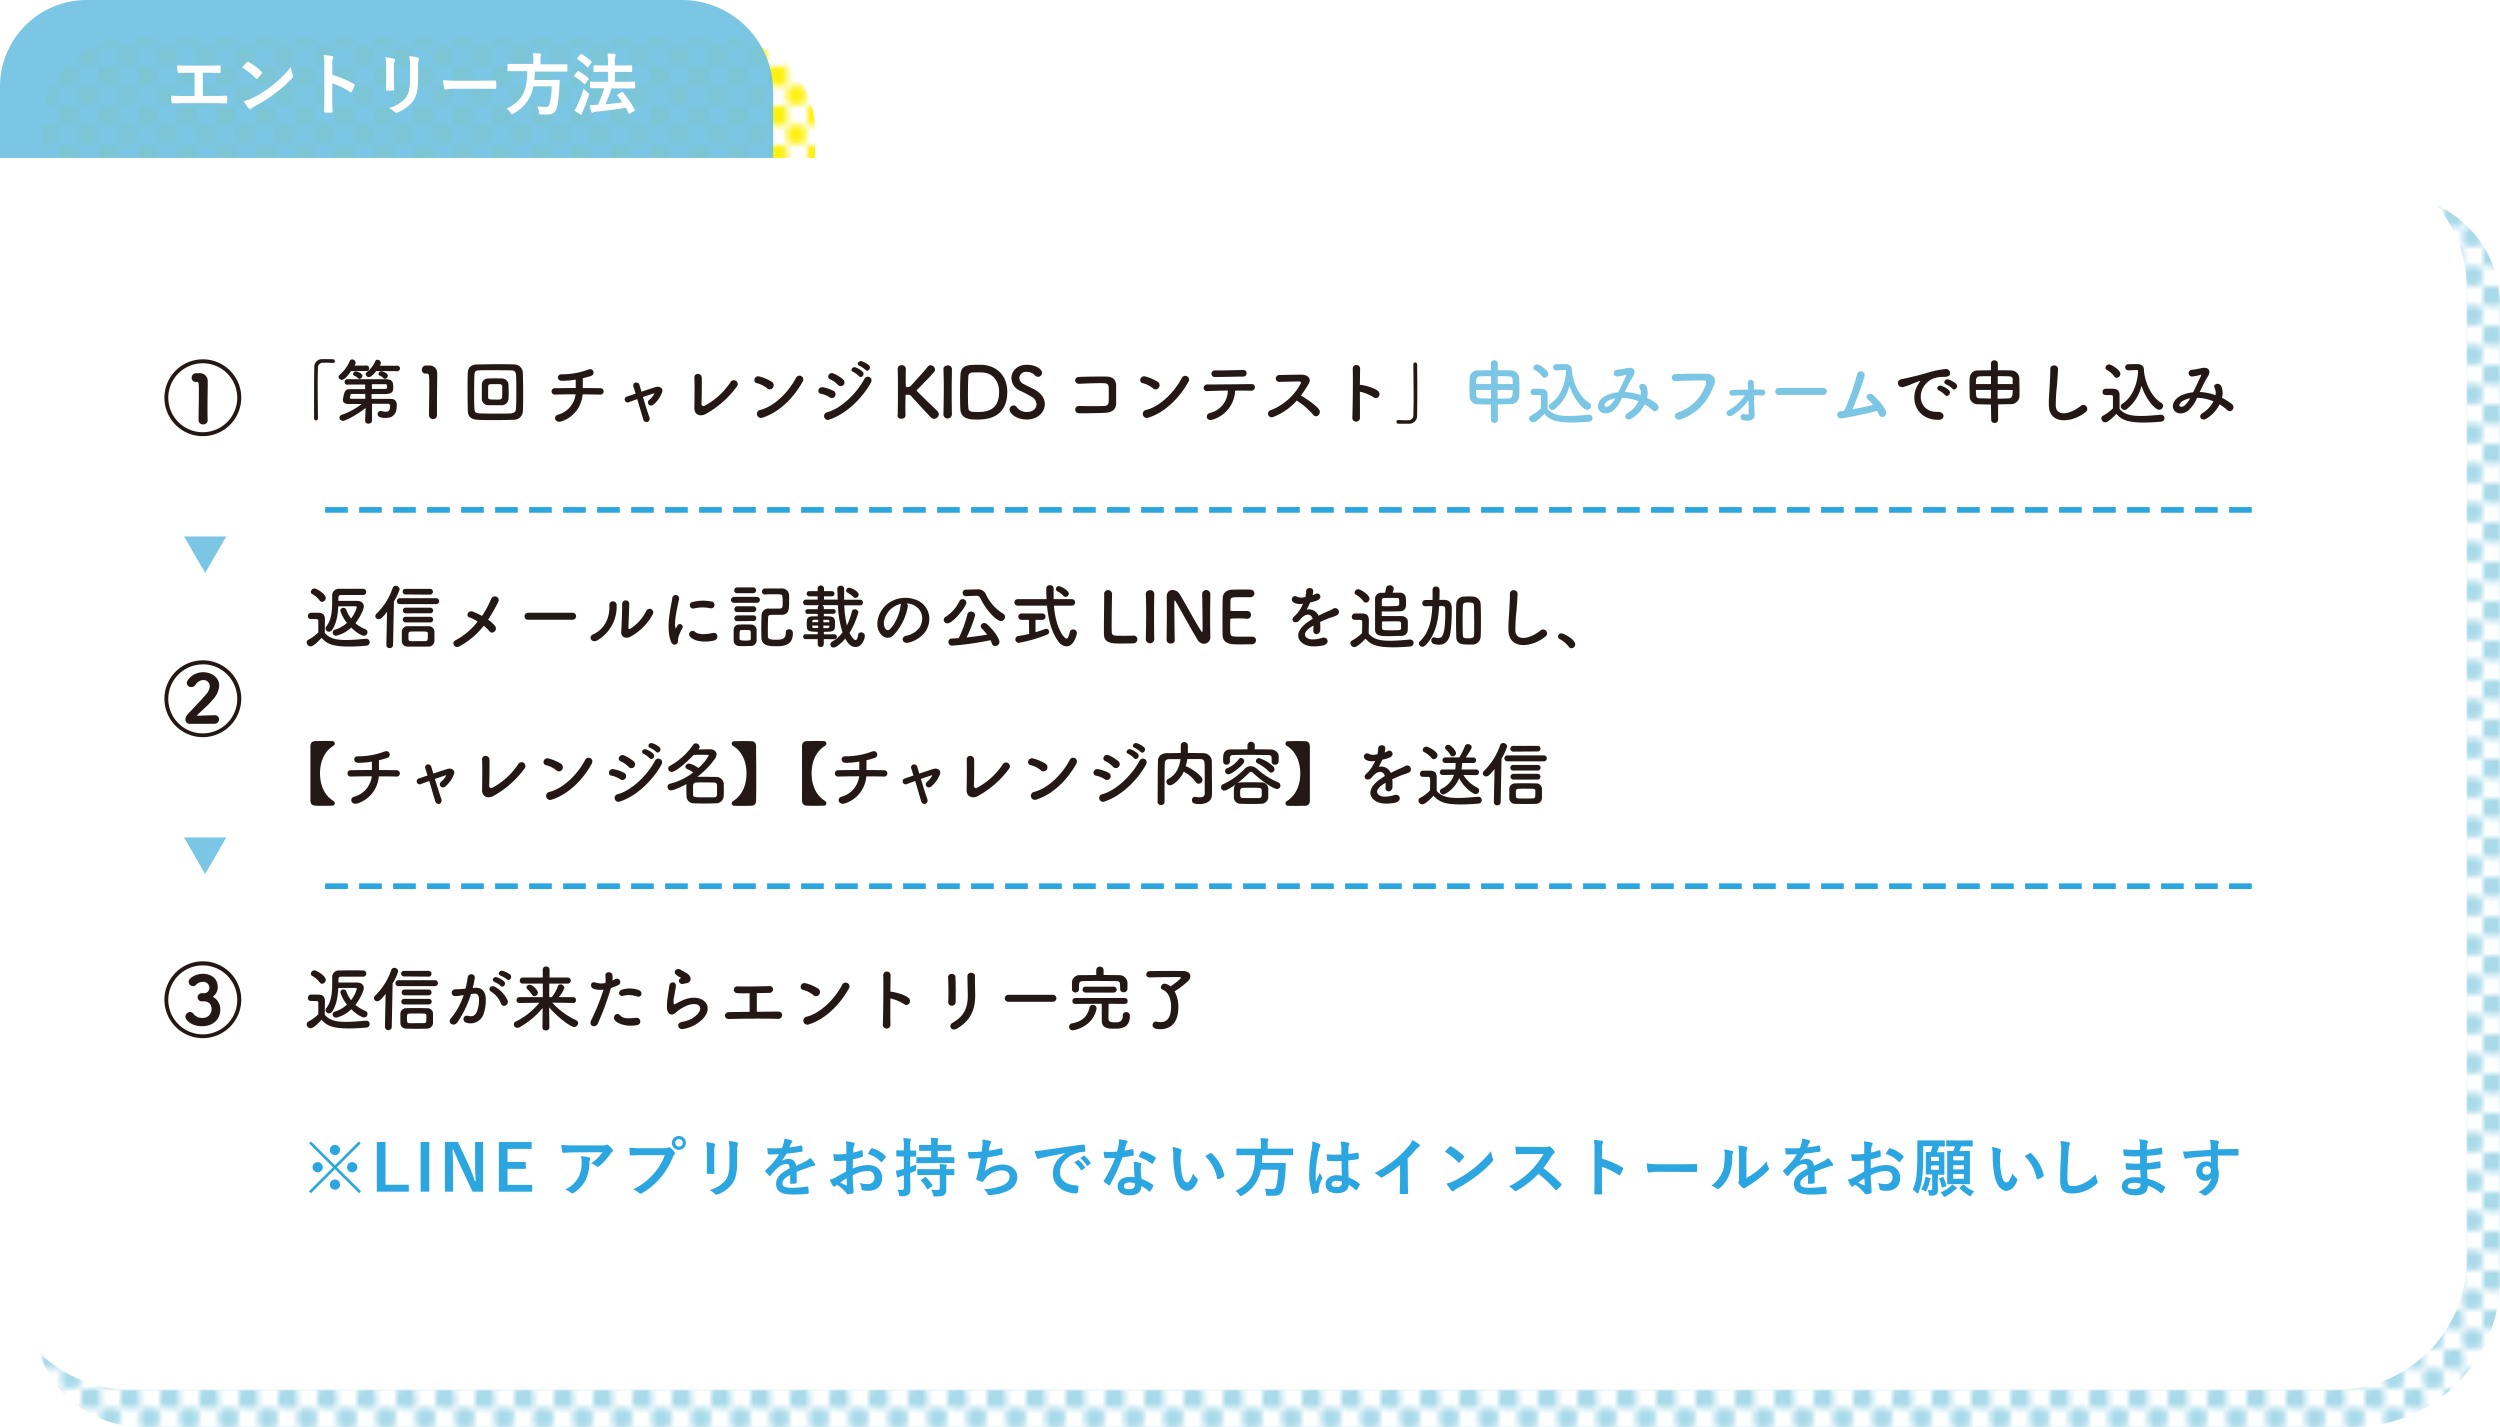 <svg xmlns="http://www.w3.org/2000/svg" xmlns:xlink="http://www.w3.org/1999/xlink" viewBox="0 0 893.41 509.94"><defs><style>.cls-1,.cls-11{fill:none;}.cls-2{fill:#fff000;}.cls-3{fill:#a8daea;}.cls-4{isolation:isolate;}.cls-5{fill:url(#新規パターンスウォッチ_3);}.cls-6{mix-blend-mode:darken;fill:url(#新規パターンスウォッチ_1);}.cls-12,.cls-6{opacity:0.93;}.cls-7{fill:#fff;}.cls-8{fill:#231815;}.cls-12,.cls-9{fill:#72c2e3;}.cls-9{opacity:0.93;}.cls-10{fill:#2ca6e0;}.cls-11{stroke:#2ca6e0;stroke-miterlimit:10;stroke-width:2.03px;stroke-dasharray:8.1 4.05;}</style><pattern id="新規パターンスウォッチ_3" data-name="新規パターンスウォッチ 3" width="6.84" height="6.85" patternTransform="translate(43.15 -24.28) scale(2.01)" patternUnits="userSpaceOnUse" viewBox="0 0 6.84 6.85"><rect class="cls-1" width="6.84" height="6.85"/><rect class="cls-3" width="3.43" height="3.43" rx="0.62"/><rect class="cls-3" x="3.41" y="3.42" width="3.43" height="3.43" rx="0.62"/></pattern><pattern id="新規パターンスウォッチ_1" data-name="新規パターンスウォッチ 1" width="6.84" height="6.85" patternTransform="translate(35.26 -60.62) scale(2.01)" patternUnits="userSpaceOnUse" viewBox="0 0 6.84 6.85"><rect class="cls-1" width="6.84" height="6.85"/><rect class="cls-2" width="3.43" height="3.43" rx="0.62"/><rect class="cls-2" x="3.41" y="3.42" width="3.43" height="3.43" rx="0.62"/></pattern></defs><g class="cls-4"><g id="レイヤー_1" data-name="レイヤー 1"><path class="cls-5" d="M22.85,69.76H854.54a38.87,38.87,0,0,1,38.87,38.87V457.29a52.66,52.66,0,0,1-52.66,52.66H50.82A38.87,38.87,0,0,1,12,471.07V80.66a10.9,10.9,0,0,1,10.9-10.9Z"/><path class="cls-6" d="M46,13.78H258.54a32.74,32.74,0,0,1,32.74,32.74V71.37a0,0,0,0,1,0,0H15a0,0,0,0,1,0,0V44.78A31,31,0,0,1,46,13.78Z"/><path class="cls-7" d="M0,56.45H835a46.5,46.5,0,0,1,46.5,46.5V450.12a46.5,46.5,0,0,1-46.5,46.5H46.5A46.5,46.5,0,0,1,0,450.12V56.45A0,0,0,0,1,0,56.45Z"/><path class="cls-8" d="M113.58,149.49c0,.53-.3.75-.63.75a.74.74,0,0,1-.71-.73c0-2.17,0-4.79,0-7.52,0-3.76,0-7.65.08-10.65a2.76,2.76,0,0,1,2.85-3c.43,0,.83,0,1.24,0,.88,0,1.66,0,2.57.05a.63.63,0,0,1,.68.66.64.64,0,0,1-.66.66h-.1a33.22,33.22,0,0,0-3.48-.08,1.71,1.71,0,0,0-1.79,1.87c-.08,1.66-.1,3.93-.1,6.41,0,3.93.07,8.35.1,11.58Z"/><path class="cls-8" d="M125.47,132.6c-2,2.85-2.78,3.13-3.28,3.13a1.17,1.17,0,0,1-1.21-1,1,1,0,0,1,.43-.79A13.42,13.42,0,0,0,125,129a.88.88,0,0,1,.86-.56,1.27,1.27,0,0,1,1.24,1.16,1,1,0,0,1-.13.51c-.1.18-.2.35-.3.55h4a1,1,0,1,1,0,1.92Zm7.47,11.71,0,6.08c0,.64-.64,1-1.24,1s-1.21-.3-1.21-.9v-.06l.15-4.66c-2.7,2.29-7.19,4.64-8.08,4.64a1.23,1.23,0,0,1-1.26-1.16,1.09,1.09,0,0,1,.81-1,24.66,24.66,0,0,0,7.14-3.88h-4.62c-1.13,0-2.07-.33-2.07-1.39a1.46,1.46,0,0,1,0-.35c.53-3.39,1.16-3.54,2.67-3.56,1.14,0,3.16,0,5.25,0v-1.66c-2.45,0-4.87,0-6.33.05h0a.91.91,0,0,1-1-.94.94.94,0,0,1,1-1c1.57,0,4.32,0,7,0s5.43,0,6.87,0c2.17,0,2.52,1.12,2.52,2.73s-.12,2.58-3.35,2.58c-.94,0-2.6,0-4.4,0v1.72h6.72c1.56,0,2.29.68,2.29,2.27,0,1.89-.42,4.54-4,4.54-2.78,0-2.83-1-2.83-1.39a1,1,0,0,1,1-1.08.9.9,0,0,1,.35,0,5.93,5.93,0,0,0,1.57.25c.88,0,1.51-.28,1.51-2.07,0-.58-.28-.76-.76-.76Zm-2.4-3.53H126c-.53,0-.7,0-.8.48,0,.23-.13.53-.18.73,0,0,0,.08,0,.13,0,.27.26.4.61.4l4.92,0Zm-2.09-5.4a.75.75,0,0,1-.56-.25,2.78,2.78,0,0,0-1.23-.84.67.67,0,0,1-.48-.63,1,1,0,0,1,1.08-.93c.13,0,2.25.5,2.25,1.61A1.12,1.12,0,0,1,128.45,135.38Zm6-2.78c-1.67,2.15-2.4,2.15-2.6,2.15a1.12,1.12,0,0,1-1.16-1,1,1,0,0,1,.43-.78,10.08,10.08,0,0,0,3-3.89.83.83,0,0,1,.78-.53,1.25,1.25,0,0,1,1.21,1.16,1.78,1.78,0,0,1-.4,1h5.95a1,1,0,1,1,0,1.92ZM132.91,139l4.6,0c.63,0,.83-.12.83-.8,0-.89-.23-.89-.83-.89-1.06,0-2.73,0-4.6,0Zm4.62-3.66a.73.73,0,0,1-.55-.25,2.75,2.75,0,0,0-1.24-.84.67.67,0,0,1-.48-.63,1,1,0,0,1,1.09-.93c.12,0,2.24.5,2.24,1.61A1.11,1.11,0,0,1,137.53,135.38Z"/><path class="cls-8" d="M154.8,149.76a1.41,1.41,0,0,1-1.49-1.38c0-2.35.1-7.73.1-11.06,0-3.53-.12-3.81-1-3.81h-.36a1.26,1.26,0,0,1-1.28-1.34,1.47,1.47,0,0,1,1.31-1.54c.5,0,.71,0,1.24,0a2.68,2.68,0,0,1,2.92,2.7c0,.33,0,.78,0,1.34,0,2-.08,5.4-.08,9,0,1.56,0,3.15,0,4.72v.05A1.35,1.35,0,0,1,154.8,149.76Z"/><path class="cls-8" d="M183.72,150c-1.94.08-4.64.13-7.24.13-2.22,0-4.37,0-5.93-.13-2.2-.1-3.28-1.18-3.36-3-.05-1.44-.1-4.09-.1-6.79s0-5.53.1-7.22,1.27-2.67,3.16-2.75c1.61,0,4.36-.08,7.07-.08,2.42,0,4.82,0,6.36.08a3.08,3.08,0,0,1,3.07,3c.05,1.82.11,4.85.11,7.7,0,2.37,0,4.62-.11,6A3.15,3.15,0,0,1,183.72,150Zm.79-9.94c0-2.32,0-4.67-.1-6s-.56-1.69-1.8-1.72c-1.89,0-4.41-.05-6.68-.05-1.87,0-3.56,0-4.52.05-1.44,0-1.82.43-1.87,1.72s-.1,4-.1,6.56c0,2.12,0,4.19.1,5.4.08,1.44.56,1.67,2.12,1.72s3.43.07,5.43.07,4,0,5.42-.07,1.85-.71,1.9-1.8C184.48,144.72,184.51,142.39,184.51,140.1Zm-5.15,4.74c-.71,0-1.62,0-2.55,0s-1.82,0-2.5,0a2.27,2.27,0,0,1-2.12-2.29c0-.74,0-1.62,0-2.53s0-1.79,0-2.55a2.2,2.2,0,0,1,2.07-2.17c.61,0,1.44-.05,2.27-.05,1.06,0,2.12,0,2.9.05a2.33,2.33,0,0,1,2.28,2c0,.85.07,1.94.07,3,0,.81,0,1.59-.07,2.23A2.46,2.46,0,0,1,179.36,144.84Zm.12-4.44c0-.83,0-1.69,0-2.3a.84.84,0,0,0-.85-.78c-.43,0-1.09,0-1.75,0s-1.26,0-1.66,0a.83.83,0,0,0-.78.81c0,.55,0,1.29,0,2s0,1.39,0,1.92c.05.76.63.78,2.67.78C179.48,142.82,179.48,142.8,179.48,140.4Z"/><path class="cls-8" d="M200.76,150.55c-2.54.88-3.18-1.9-1.36-2.35a8.62,8.62,0,0,0,6.29-7.29c-2.73,0-5.46.05-7.45.1a1.14,1.14,0,1,1,0-2.28c1.87,0,4.67-.07,7.5-.07,0-1.06,0-2.2,0-3a28.7,28.7,0,0,1-5,.43c-1.86-.05-1.79-2.45.05-2.32a27,27,0,0,0,9.27-1.64c2.17-.91,2.65,1.69,1.26,2.17a29.48,29.48,0,0,1-3.05.86c0,1,0,2.32,0,3.53,2.65,0,5,0,6.15.05a1.15,1.15,0,1,1-.05,2.27c-1.39,0-3.66-.07-6.16-.07A11.08,11.08,0,0,1,200.76,150.55Z"/><path class="cls-8" d="M233.85,140.53c-1,.3-2.52.8-4.08,1.36.75,2.55,1.66,5.43,2.27,7.09.68,1.84-1.64,2.63-2.17.86s-1.37-4.62-2.15-7.22c-1.06.38-2,.76-2.85,1.06a1.08,1.08,0,1,1-.71-2l3-1c-.31-1-.56-1.81-.76-2.45a1.06,1.06,0,0,1,.73-1.51,1.19,1.19,0,0,1,1.39.86c.18.58.43,1.41.71,2.4,1.66-.56,3.4-1.14,5.09-1.67,1.27-.38,2.83.3,2.3,1.87a10.33,10.33,0,0,1-3,4.31c-1.44,1.27-2.85-.58-1.56-1.64a6.65,6.65,0,0,0,1.79-2.22Z"/><path class="cls-8" d="M252,148.05c-1.69.83-3.94.33-3.86-2.35.07-2.88.12-9,0-10.7-.08-1.94,2.6-1.74,2.65-.05s0,7.44-.1,9.36c0,.71.63,1,1.23.63a25.52,25.52,0,0,0,9.11-8.32,1.38,1.38,0,1,1,2.33,1.46A34.36,34.36,0,0,1,252,148.05Z"/><path class="cls-8" d="M274.17,138.79a9.36,9.36,0,0,0-3.74-1.87c-1.51-.36-.88-2.9,1-2.37a16,16,0,0,1,4.44,1.91,1.5,1.5,0,0,1,.33,2.1A1.34,1.34,0,0,1,274.17,138.79Zm-1.57,10.42a1.45,1.45,0,1,1-.86-2.73c5.08-1.28,10.17-6.51,12.72-11.46a1.38,1.38,0,1,1,2.3,1.49C283.63,142.19,278.41,147.37,272.6,149.21Z"/><path class="cls-8" d="M296.48,142a8.6,8.6,0,0,0-3.13-1.29c-1.51-.25-1-2.65.81-2.3a12.85,12.85,0,0,1,3.68,1.26,1.37,1.37,0,0,1,.58,1.9A1.31,1.31,0,0,1,296.48,142Zm0,7.92a1.38,1.38,0,1,1-.83-2.6c5-1.36,10.62-6.91,13.27-11.94.84-1.56,3.36-.53,2.25,1.47C307.94,142.6,302.21,148,296.48,149.89Zm2.93-12.42a8.85,8.85,0,0,0-2.75-1.94c-1.44-.58-.43-2.83,1.28-2.07a14,14,0,0,1,3.36,2.1,1.35,1.35,0,1,1-1.89,1.91Zm5.47-4.59c-1.28-.53-.27-2,.89-1.62a8,8,0,0,1,2.5,1.52c1,1.06-.48,2.6-1.32,1.61A8.82,8.82,0,0,0,304.88,132.88Zm2.3-2.15c-1.29-.5-.38-2,.81-1.66a8.14,8.14,0,0,1,2.55,1.44c1,1-.41,2.6-1.26,1.64A9.57,9.57,0,0,0,307.18,130.73Z"/><path class="cls-8" d="M320.81,148.45c.05-2.67.08-6,.08-9.16,0-2.83,0-5.5-.08-7.42a1.31,1.31,0,0,1,1.44-1.36,1.35,1.35,0,0,1,1.47,1.31v.05c0,1-.05,2-.05,2.88,0,1.36,0,2.47.05,3.1,0,.23,0,.51.65.51a1.76,1.76,0,0,0,1.37-.74c1.81-2,4.74-5.19,5.78-6.56a1.22,1.22,0,0,1,1-.53,1.69,1.69,0,0,1,1.64,1.54,1.25,1.25,0,0,1-.28.78c-1.11,1.37-4.19,4.45-6,6.31a.45.45,0,0,0,0,.79c2.14,2.19,6.76,6.58,7.19,7.06a1.57,1.57,0,0,1,.43,1,1.75,1.75,0,0,1-1.69,1.66,1.58,1.58,0,0,1-1.14-.5c-.86-.88-5.12-5.45-7-7.6a1.25,1.25,0,0,0-1.06-.5l-.53,0c-.21,0-.48,0-.48.41,0,.65-.05,2-.05,3.63,0,1,0,2.12.05,3.28v.05c0,.81-.71,1.19-1.44,1.19a1.32,1.32,0,0,1-1.47-1.21Z"/><path class="cls-8" d="M340.15,148.33a1.53,1.53,0,0,1-3,0v0c.05-3,.13-6.41.13-9.67,0-2.39-.05-4.69-.13-6.73-.05-1.06,1.09-1.34,1.54-1.34a1.33,1.33,0,0,1,1.49,1.23v.06c0,2.09-.08,4.46-.08,6.91,0,3.16,0,6.44.08,9.54Z"/><path class="cls-8" d="M349.06,149.94c-2,0-5.6,0-5.86-3.56-.07-1.23-.12-3.28-.12-5.4,0-2.77.07-5.7.15-7.07.2-3.45,2.7-3.55,5.83-3.55.78,0,1.54,0,1.92,0,5.83.38,9,4.44,9,9.69C360,149.92,351.68,149.94,349.06,149.94Zm-.36-16.86c-1.21,0-2.57,0-2.65,1.29-.07,1.06-.15,4-.15,6.69,0,2,.05,3.86.15,4.82.13,1.16.91,1.36,3,1.36,2.65,0,8,0,8-7.14,0-4.07-2.44-7-6.31-7C350.72,133.11,349.64,133.08,348.7,133.08Z"/><path class="cls-8" d="M367,149.92c-4.11,0-6.23-2.35-6.23-3.59a1.48,1.48,0,0,1,1.46-1.44,1.4,1.4,0,0,1,1.12.63,4.31,4.31,0,0,0,3.68,1.7c2.78,0,3.38-1.9,3.38-2.71a3.32,3.32,0,0,0-1.92-2.82c-1.11-.63-2.47-1.39-3.81-2a5,5,0,0,1-3.23-4.54c0-2.45,2-4.79,5.45-4.79s5.48,1.66,5.48,2.85a1.47,1.47,0,0,1-1.41,1.46,1.6,1.6,0,0,1-1.19-.6,3.68,3.68,0,0,0-2.9-1.16,2.32,2.32,0,0,0-2.6,2.14,2.59,2.59,0,0,0,1.59,2.22c1,.56,2.78,1.36,3.94,2,2.52,1.39,3.58,3.31,3.58,5.18C373.34,147.14,371,149.92,367,149.92Z"/><path class="cls-8" d="M395,147.52c-2.68.15-6.84.17-9.44.17a1.31,1.31,0,1,1,0-2.62c2.7.1,7.3.1,9.16,0a1.44,1.44,0,0,0,1.47-1.41c.07-1.51.07-4.09,0-5.4,0-.83-.63-1.29-1.59-1.31-2.22-.08-6.21.07-8.83.2-2,.1-2.07-2.37-.13-2.45,2.78-.12,7.32-.17,9.85-.12s3.38,1.54,3.38,3.23c0,1.54,0,4.21,0,6.46C398.78,146.66,396.92,147.42,395,147.52Z"/><path class="cls-8" d="M412.06,138.79a9.32,9.32,0,0,0-3.73-1.87c-1.52-.36-.89-2.9,1-2.37a15.91,15.91,0,0,1,4.44,1.91,1.5,1.5,0,0,1,.33,2.1A1.34,1.34,0,0,1,412.06,138.79Zm-1.56,10.42a1.45,1.45,0,1,1-.86-2.73c5.07-1.28,10.17-6.51,12.72-11.46a1.37,1.37,0,1,1,2.29,1.49C421.53,142.19,416.3,147.37,410.5,149.21Z"/><path class="cls-8" d="M433.47,149.92c-2.48.85-2.88-1.85-1.11-2.33a8.34,8.34,0,0,0,6.43-8c-2.8,0-5.58.13-7.34.18a1.16,1.16,0,0,1-1.32-1.14,1.28,1.28,0,0,1,1.44-1.23c3.59,0,11.54-.1,15.65-.13a1.12,1.12,0,0,1,1.24,1.21,1.25,1.25,0,0,1-1.39,1.14c-1.39,0-3.46-.08-5.68,0A11.26,11.26,0,0,1,433.47,149.92Zm10.87-15.35c-3.48.05-7.26.15-10,.15a1.19,1.19,0,1,1,0-2.34c3.18,0,6.54-.08,9.84-.16a1.18,1.18,0,1,1,.1,2.35Z"/><path class="cls-8" d="M455,149a1.3,1.3,0,1,1-.8-2.45,20.51,20.51,0,0,0,10.57-9.39c.23-.43.13-.83-.43-.83-1.59,0-5.07.1-7.29.15a1.23,1.23,0,0,1,0-2.45c1.84-.07,5.55-.13,8.1-.13,2.27,0,3.56,1.44,2.57,3.16a39.48,39.48,0,0,1-2.8,4.29c2.1,1.26,5.3,3.38,6.46,5,1,1.41-.88,3.38-2.07,1.89a25.88,25.88,0,0,0-5.9-5.07A21.43,21.43,0,0,1,455,149Z"/><path class="cls-8" d="M486,149.16a1.37,1.37,0,1,1-2.73.1c.18-4.09.26-14,.15-17.62a1.32,1.32,0,0,1,2.63,0c0,1.24-.05,3.43-.08,5.9a2.17,2.17,0,0,1,.43,0c1.42.23,4.7,1,6.06,2.2s-.13,3.3-1.57,2.24a15.44,15.44,0,0,0-4.92-2C486,143.48,486,147.11,486,149.16Z"/><path class="cls-8" d="M505.08,130.28c0-.53.3-.76.63-.76a.75.75,0,0,1,.73.74c0,2.17.05,4.79.05,7.52,0,3.76,0,7.64-.08,10.65a2.78,2.78,0,0,1-2.87,3c-.61,0-1.14,0-1.67,0-.71,0-1.39,0-2.14,0a.65.65,0,0,1-.69-.66.69.69,0,0,1,.69-.68h.1a33.41,33.41,0,0,0,3.48.08,1.72,1.72,0,0,0,1.79-1.87c0-1.51.08-3.53.08-5.73,0-4.11-.08-8.86-.1-12.26Z"/><path class="cls-9" d="M532.79,144.56c-1.67,0-3.26-.05-4.59-.1a2.78,2.78,0,0,1-3-2.7c-.05-1-.07-2.17-.07-3.35s0-2.38.07-3.31a2.83,2.83,0,0,1,3-2.72c1.33,0,2.95-.06,4.59-.06v-2.44a1.12,1.12,0,0,1,1.21-1.11,1.15,1.15,0,0,1,1.26,1.11v2.44c1.67,0,3.28,0,4.65.06a2.93,2.93,0,0,1,3,2.7c0,1.08.07,2.62.07,4,0,.81,0,1.57-.05,2.17a3.06,3.06,0,0,1-3.28,3.18l-4.37.08v5.63a1.26,1.26,0,0,1-2.47,0Zm.05-10.12c-1.51,0-3,0-4.09.06s-1.28,1.13-1.28,2.75h5.37Zm0,4.9h-5.37c0,2.17,0,3,1.36,3,1.18,0,2.55.07,4,.1Zm7.75-2.09c0-.61,0-1.19-.05-1.64,0-.74-.38-1.09-1.24-1.11-1.13-.06-2.57-.08-4.09-.08v2.83Zm-5.38,2.09v3.13c1.39,0,2.75-.05,4-.1s1.38-1.09,1.38-3Z"/><path class="cls-9" d="M547.89,150.93a1.52,1.52,0,0,1-1.42-1.39,1.08,1.08,0,0,1,.63-1,15.91,15.91,0,0,0,3.54-2.6c0-1.14.05-2.12.05-3.08v-1c0-.6-.25-.68-1.16-.68h-1.11c-.53,0-1.44,0-1.44-1.06a1.14,1.14,0,0,1,1.11-1.21c.91,0,1.74,0,2.57,0,1.64.05,2.4.75,2.4,2.37,0,1.46,0,3.2,0,4.82,1.61,2,4.06,2.55,7.6,2.55,2.47,0,5.12-.28,7.09-.43h.12a1.2,1.2,0,0,1,1.24,1.21,1.27,1.27,0,0,1-1.29,1.26c-1.56.15-3.86.31-6.13.31-6.69,0-8.15-1.39-9.79-3.08C549.88,150,548.57,150.93,547.89,150.93Zm3.2-16.43a8.06,8.06,0,0,0-2.6-2.28.88.88,0,0,1-.53-.78,1.35,1.35,0,0,1,1.34-1.21c.66,0,4,1.92,4,3.38A1.43,1.43,0,0,1,552,135,1.12,1.12,0,0,1,551.09,134.5Zm5.1-2.15h-.08a1.06,1.06,0,0,1-1.08-1.09,1.07,1.07,0,0,1,1.11-1.11c1,0,2.14-.05,3.23-.05s2.3.63,2.35,1.82c.15,4.09,2.37,9.74,6.26,12.09a1.14,1.14,0,0,1,.6,1,1.48,1.48,0,0,1-1.41,1.44c-1.21,0-4.44-3.08-6.31-8.58a14.89,14.89,0,0,1-5.38,8.41,1.13,1.13,0,0,1-.7.22,1.37,1.37,0,0,1-1.34-1.28,1.06,1.06,0,0,1,.53-.89c3.76-2.47,5.35-7.06,5.68-11.43a2.1,2.1,0,0,1,0-.43c0-.1-.1-.25-.41-.25h-.05Z"/><path class="cls-9" d="M580.8,140.1a18.61,18.61,0,0,1,5.48,1.11,4,4,0,0,0-.36-2.65c-.7-1.19,1.57-2.15,2.4-.58a6.12,6.12,0,0,1,.25,4.19,20.35,20.35,0,0,1,3.49,2.14c1.59,1.24-.13,3.56-1.57,2.25a17.25,17.25,0,0,0-2.75-2.05,12.28,12.28,0,0,1-4.79,5.13c-1.77,1-3-.94-1.39-1.95a10.74,10.74,0,0,0,4-4.26,15.67,15.67,0,0,0-5.88-1.26,12,12,0,0,1-3.23,4.62c-1.51,1.18-3.73,1.33-4.82,0-1.28-1.62-.35-4.24,2.55-5.53a14.66,14.66,0,0,1,4.14-1.09c.88-1.89,2.05-4.19,2.75-5.78.15-.35.23-.55-.15-.45a13.6,13.6,0,0,1-3,.61,1.2,1.2,0,0,1-.07-2.4,33.33,33.33,0,0,0,3.63-.63c2.3-.46,3.31,1,2.17,2.87s-2.07,3.82-3,5.71Zm-5.93,3c-.66.32-1.84,1.38-1.41,2,.3.42,1.21.27,1.66-.08a8.88,8.88,0,0,0,2.1-2.7A7.79,7.79,0,0,0,574.87,143.13Z"/><path class="cls-9" d="M599.61,147.39a15.59,15.59,0,0,0,10-10.07c.21-.68.13-1.31-.8-1.34-2.48-.07-6.46.08-10.1.21a1.25,1.25,0,1,1-.05-2.5c3.33-.15,8.05-.18,11.26-.13,2,0,3.48,1.57,2.75,3.64-1.77,5-4.85,9.94-11.91,12.64C598.62,150.65,597.69,148,599.61,147.39Z"/><path class="cls-9" d="M627,146.51c0,.58,0,.91.06,1.41.05,1.59-.89,2.83-3.87,2.3a1.19,1.19,0,0,1-1.13-1.41,1.06,1.06,0,0,1,1.39-.81c.63.2,1.49.4,1.46-.43,0-1,0-2.73-.1-4.49a21.3,21.3,0,0,1-5.7,5.32c-1.75,1.14-2.86-1-1.47-1.74a16.38,16.38,0,0,0,5.91-5.4c-1.52,0-3,.07-4.44.13a1,1,0,1,1-.08-2c1.79-.08,3.73-.13,5.65-.15,0-1-.07-1.79-.1-2.25a1.09,1.09,0,1,1,2.17-.07c0,.5,0,1.31,0,2.29h2.87a1.08,1.08,0,1,1-.07,2.12c-.91-.05-1.82-.07-2.75-.07C626.84,143.1,626.89,145.15,627,146.51Z"/><path class="cls-9" d="M635.75,141.13a1.21,1.21,0,0,1-1.34-1.21,1.29,1.29,0,0,1,1.34-1.29H651.6a1.25,1.25,0,1,1,0,2.5Z"/><path class="cls-9" d="M658.26,149.51c-1.89.3-2.49-2.27-.48-2.55.41-.05.86-.1,1.29-.17A81.83,81.83,0,0,0,663.59,134a1.4,1.4,0,1,1,2.73.53A121.73,121.73,0,0,1,662,146.28c2.62-.48,5.4-1.08,7.36-1.56a14.27,14.27,0,0,0-1.91-2.07c-1.16-1,.48-2.78,1.89-1.52,1.21,1.09,3.83,3.66,4.64,5.93a1.47,1.47,0,0,1-.81,1.85,1.28,1.28,0,0,1-1.71-.76c-.18-.43-.41-.88-.66-1.34C667.53,147.72,662.18,148.86,658.26,149.51Z"/><path class="cls-8" d="M685.17,137.9a8.4,8.4,0,0,1,.81-1.31c.4-.53.28-.5-.2-.35a31,31,0,0,0-3.18,1.26c-.81.3-1.52.55-2.27.76-2.22.6-2.91-2.3-.89-2.73.53-.13,2-.4,2.8-.61,1.24-.3,3.46-.8,6-1.53a33.12,33.12,0,0,1,6.86-1.49,1.49,1.49,0,0,1,1.72,1.94c-.15.43-.71.93-2.48.83a10.91,10.91,0,0,0-3.73.71,7.39,7.39,0,0,0-3.26,3c-2.22,3.71-.53,9,5.13,8.81,2.65-.1,2.82,2.88.15,2.85C685.05,150,682.42,143,685.17,137.9Zm7.78,1.67c-1.34-.58-.33-2.15.9-1.69a8.18,8.18,0,0,1,2.65,1.59c1,1.11-.53,2.72-1.41,1.69A9.45,9.45,0,0,0,693,139.57Zm2.54-2.2c-1.36-.53-.37-2.14.86-1.74a8.56,8.56,0,0,1,2.68,1.51c1.06,1.07-.43,2.73-1.34,1.72A8.88,8.88,0,0,0,695.49,137.37Z"/><path class="cls-8" d="M711.5,144.56c-1.67,0-3.26-.05-4.6-.1a2.78,2.78,0,0,1-3-2.7c0-1-.07-2.17-.07-3.35s0-2.38.07-3.31a2.82,2.82,0,0,1,3-2.72c1.34,0,3-.06,4.6-.06v-2.44a1.12,1.12,0,0,1,1.21-1.11,1.15,1.15,0,0,1,1.26,1.11v2.44c1.67,0,3.28,0,4.65.06a2.91,2.91,0,0,1,3,2.7c0,1.08.08,2.62.08,4,0,.81,0,1.57,0,2.17a3.06,3.06,0,0,1-3.28,3.18l-4.37.08v5.63a1.12,1.12,0,0,1-1.23,1,1.1,1.1,0,0,1-1.24-1Zm0-10.12c-1.52,0-2.95,0-4.09.06-1.29.05-1.29,1.13-1.29,2.75h5.38Zm0,4.9h-5.38c0,2.17,0,3,1.37,3,1.18,0,2.54.07,4,.1Zm7.75-2.09c0-.61,0-1.19,0-1.64,0-.74-.38-1.09-1.24-1.11-1.14-.06-2.57-.08-4.09-.08v2.83Zm-5.38,2.09v3.13c1.39,0,2.75-.05,4-.1s1.39-1.09,1.39-3Z"/><path class="cls-8" d="M732.2,145.07c-.1-2.65.17-4.8.3-7.47.07-1.64.25-4.11.2-5.68-.05-1.87,2.8-1.72,2.75,0s-.22,4-.35,5.68a66.72,66.72,0,0,0-.45,7.42c.15,3.68,4.64,3.43,9,0a1.4,1.4,0,1,1,1.74,2.2C740.5,151.15,732.42,151.88,732.2,145.07Z"/><path class="cls-8" d="M752.34,150.93a1.51,1.51,0,0,1-1.41-1.39,1.06,1.06,0,0,1,.63-1,15.84,15.84,0,0,0,3.53-2.6c0-1.14,0-2.12,0-3.08v-1c0-.6-.25-.68-1.16-.68h-1.11c-.53,0-1.44,0-1.44-1.06a1.14,1.14,0,0,1,1.11-1.21c.91,0,1.74,0,2.58,0,1.64.05,2.39.75,2.39,2.37,0,1.46,0,3.2,0,4.82,1.62,2,4.07,2.55,7.6,2.55,2.47,0,5.12-.28,7.09-.43h.13a1.2,1.2,0,0,1,1.23,1.21,1.27,1.27,0,0,1-1.28,1.26c-1.57.15-3.86.31-6.14.31-6.68,0-8.15-1.39-9.79-3.08C754.33,150,753,150.93,752.34,150.93Zm3.2-16.43a8,8,0,0,0-2.59-2.28.88.88,0,0,1-.53-.78,1.35,1.35,0,0,1,1.33-1.21c.66,0,4,1.92,4,3.38a1.43,1.43,0,0,1-1.34,1.41A1.15,1.15,0,0,1,755.54,134.5Zm5.1-2.15h-.07a1.1,1.1,0,0,1,0-2.2c1,0,2.15-.05,3.23-.05,1.24,0,2.3.63,2.35,1.82.15,4.09,2.37,9.74,6.26,12.09a1.12,1.12,0,0,1,.6,1,1.48,1.48,0,0,1-1.41,1.44c-1.21,0-4.44-3.08-6.31-8.58a14.88,14.88,0,0,1-5.37,8.41,1.16,1.16,0,0,1-.71.22,1.37,1.37,0,0,1-1.34-1.28,1.06,1.06,0,0,1,.53-.89c3.76-2.47,5.35-7.06,5.68-11.43a2.1,2.1,0,0,1-.05-.43c0-.1-.1-.25-.4-.25h0Z"/><path class="cls-8" d="M786.26,140.1a18.55,18.55,0,0,1,5.48,1.11,4.11,4.11,0,0,0-.35-2.65c-.71-1.19,1.56-2.15,2.39-.58a6.18,6.18,0,0,1,.26,4.19,20.64,20.64,0,0,1,3.48,2.14c1.59,1.24-.13,3.56-1.57,2.25a17.25,17.25,0,0,0-2.75-2.05,12.28,12.28,0,0,1-4.79,5.13c-1.77,1-3-.94-1.39-1.95a10.78,10.78,0,0,0,4-4.26,15.71,15.71,0,0,0-5.88-1.26,12.21,12.21,0,0,1-3.23,4.62c-1.52,1.18-3.74,1.33-4.82,0-1.29-1.62-.36-4.24,2.54-5.53a14.75,14.75,0,0,1,4.14-1.09c.89-1.89,2-4.19,2.76-5.78.15-.35.22-.55-.16-.45a13.63,13.63,0,0,1-3,.61,1.2,1.2,0,0,1-.08-2.4,33.33,33.33,0,0,0,3.63-.63c2.3-.46,3.31,1,2.17,2.87s-2.07,3.82-3,5.71Zm-5.93,3c-.65.32-1.84,1.38-1.41,2,.3.42,1.21.27,1.66-.08a8.73,8.73,0,0,0,2.1-2.7A7.88,7.88,0,0,0,780.33,143.13Z"/><path class="cls-8" d="M111,231a1.52,1.52,0,0,1-1.42-1.39,1.09,1.09,0,0,1,.63-1,15.91,15.91,0,0,0,3.54-2.6c0-1.14,0-2.12,0-3.08v-1c0-.61-.25-.69-1.16-.69h-1.11c-.53,0-1.44,0-1.44-1.06a1.14,1.14,0,0,1,1.11-1.21c.91,0,1.74,0,2.57,0,1.64.05,2.4.75,2.4,2.37,0,1.46-.05,3.21-.05,4.82,1.61,2,4.06,2.55,7.6,2.55,2.47,0,5.12-.28,7.09-.43h.12a1.2,1.2,0,0,1,1.24,1.21,1.27,1.27,0,0,1-1.29,1.26c-1.56.16-3.86.31-6.13.31-6.69,0-8.15-1.39-9.79-3.08C113,230,111.69,231,111,231Zm3.2-16.43a8,8,0,0,0-2.6-2.27.91.91,0,0,1-.53-.79,1.35,1.35,0,0,1,1.34-1.21c.66,0,4,1.92,4,3.38a1.44,1.44,0,0,1-1.34,1.42A1.14,1.14,0,0,1,114.21,214.53Zm5.93,12.64a1.26,1.26,0,0,1-1.26-1.21,1.12,1.12,0,0,1,.91-1,11.32,11.32,0,0,0,4.21-2.39,12.64,12.64,0,0,1-2.37-4.39,1.05,1.05,0,0,1,1.11-1,1,1,0,0,1,1,.66,12.69,12.69,0,0,0,1.71,3.15,11.59,11.59,0,0,0,2.07-4c0-.3-.33-.38-.5-.38h-.94c-1.54,0-3.76,0-5.2.05-.12,2.68-.55,6.08-2.19,8.41a1.4,1.4,0,0,1-1.11.65,1.23,1.23,0,0,1-1.24-1.16,1.17,1.17,0,0,1,.3-.78c1.8-2.15,2.07-5.76,2.07-8.46,0-1,0-1.89,0-2.52v0a2.35,2.35,0,0,1,2.5-2.42c1.29,0,2.73,0,4.19,0s3,0,4.39,0a1.11,1.11,0,1,1,0,2.22h0c-1.26,0-2.58,0-3.84,0-1.51,0-2.9,0-4,0-.76,0-1,.38-1,1,0,.3,0,.68,0,1.08,1.12,0,2.71,0,4.12,0,1,0,2,0,2.57,0,1.67.05,2.38,1,2.38,2,0,1.16-1.49,4.11-3,6a12.5,12.5,0,0,0,3.61,2.17,1.09,1.09,0,0,1,.7,1,1.27,1.27,0,0,1-1.23,1.31c-.69,0-2.58-.93-4.57-2.93A11.51,11.51,0,0,1,120.14,227.17Z"/><path class="cls-8" d="M138.07,230.48l.25-11.84c-1.69,2.2-2.37,2.65-3,2.65a1.15,1.15,0,0,1-1.19-1.11,1.21,1.21,0,0,1,.43-.88,23.27,23.27,0,0,0,5.76-9.14,1.12,1.12,0,0,1,1.08-.81,1.39,1.39,0,0,1,1.42,1.24,18.55,18.55,0,0,1-2.05,4.34l-.3,15.55a1.14,1.14,0,0,1-1.21,1.13,1.12,1.12,0,0,1-1.21-1.11Zm4.82-14.59a1.06,1.06,0,1,1,0-2.12h13a1.06,1.06,0,1,1,0,2.12Zm10.17,15.19c-1.29,0-2.6,0-3.84,0s-2.47,0-3.63,0a2,2,0,0,1-2-2c0-.56,0-1,0-1.52s0-1.23,0-1.86a2,2,0,0,1,2-1.92c1,0,2.09,0,3.15,0,1.47,0,2.93,0,4.32,0a2,2,0,0,1,2.19,1.79c0,.58,0,1.16,0,1.77s0,1.16,0,1.71A2.11,2.11,0,0,1,153.06,231.08ZM145,212.43a1,1,0,0,1-1.11-1,1,1,0,0,1,1.11-1h8.68a1,1,0,1,1,0,2.07Zm.08,10a1.05,1.05,0,0,1-1.14-1,1,1,0,0,1,1.14-1h8.63a1,1,0,0,1,1.08,1,1,1,0,0,1-1.08,1Zm0-3.26a1,1,0,0,1-1.11-1,1,1,0,0,1,1.11-1h8.63a1,1,0,0,1,1.08,1,1,1,0,0,1-1.08,1Zm7.82,8.25c0-.32,0-.68,0-1,0-.76-.22-.76-3.58-.76-.91,0-1.79,0-2.55.05s-.81.38-.81,1.67c0,1.44.05,1.69.81,1.74s1.72,0,2.63,0,1.81,0,2.75,0C152.8,229,152.88,228.79,152.88,227.42Z"/><path class="cls-8" d="M164.14,231c-1.74.94-3-1.39-1.36-2.19a24.62,24.62,0,0,0,7.92-6.69,16.16,16.16,0,0,0-3-1.52c-1.36-.48-.4-2.72,1.37-2a24.93,24.93,0,0,1,3.18,1.51,32.86,32.86,0,0,0,3.18-5.9c.88-2.12,3.45-.76,2.65.86a59.9,59.9,0,0,1-3.66,6.38,10.81,10.81,0,0,1,2.52,2.3,1.43,1.43,0,0,1-.28,2,1.19,1.19,0,0,1-1.79-.2,12.05,12.05,0,0,0-2-1.92A27.82,27.82,0,0,1,164.14,231Z"/><path class="cls-8" d="M188.78,221.47a1.22,1.22,0,0,1-1.34-1.21,1.29,1.29,0,0,1,1.34-1.29h15.85a1.25,1.25,0,1,1,0,2.5Z"/><path class="cls-8" d="M212,226.67c3.74-1.67,6-5.56,5.76-10.38a1.3,1.3,0,1,1,2.6-.2,13.92,13.92,0,0,1-6.94,12.77C211.44,230,210.05,227.52,212,226.67Zm13.25.9c-1.64.81-3.43.16-3.25-2s.35-8.28.35-9.77a1.26,1.26,0,1,1,2.52,0c0,1-.27,7.64-.3,8.5,0,.56.28.61.76.33a15.91,15.91,0,0,0,5.63-6.31,1.31,1.31,0,1,1,2.29,1.26A19.93,19.93,0,0,1,225.22,227.57Z"/><path class="cls-8" d="M239.81,229.32c-2-5,0-12.45.43-15.45a1.23,1.23,0,1,1,2.45.15c-.4,2-1.92,8-1.31,10.32.07.33.18.26.28,0s.32-.63.43-.81a1,1,0,0,1,1.76,1,12.82,12.82,0,0,0-1.49,3.53c-.15.68.15,1.46-.48,2S240.32,230.55,239.81,229.32Zm6.77-1.8a1.25,1.25,0,0,1,1.79-1.74c1.36,1.24,4.39.84,6.36.43s2.17,2.25.5,2.68C252.53,229.57,248.4,229.49,246.58,227.52ZM248,217.45a1.19,1.19,0,1,1-.36-2.34,15.16,15.16,0,0,1,6.64-.15,1.23,1.23,0,1,1-.43,2.42A12.74,12.74,0,0,0,248,217.45Z"/><path class="cls-8" d="M262.41,215.41a1,1,0,0,1-1.17-1,1.11,1.11,0,0,1,1.17-1.11h8.1a1.06,1.06,0,1,1,0,2.12Zm5.9,15.44c-.73,0-1.54.06-2.35.06s-1.33,0-1.91-.06a1.91,1.91,0,0,1-1.87-2c0-.65,0-1.31,0-1.94s0-1.24,0-1.79a1.86,1.86,0,0,1,1.84-1.92c.71,0,1.47-.05,2.22-.05s1.49,0,2.15.05a2,2,0,0,1,2,1.79c0,.58,0,1.26,0,1.94s0,1.34,0,1.9A2,2,0,0,1,268.31,230.85ZM263.49,212a1,1,0,0,1-1.11-1,1.08,1.08,0,0,1,1.11-1.09h5.68a1,1,0,1,1,0,2.07Zm.05,6.74a1,1,0,0,1-1.11-1,1.09,1.09,0,0,1,1.11-1.09h5.68a1,1,0,1,1,0,2.07Zm0,3.26a1,1,0,0,1-1.11-1,1.08,1.08,0,0,1,1.11-1.08h5.68a1,1,0,0,1,1.06,1,1,1,0,0,1-1.06,1Zm4.75,5.07c0-.46,0-.91,0-1.26-.05-.63-.43-.68-2-.68-.43,0-.88,0-1.29,0-.7.05-.7.51-.7,1.89,0,.46,0,.91,0,1.29s.28.61,2,.61c1.26,0,2,0,2-.63C268.29,227.9,268.29,227.45,268.29,227Zm5.17-14.59a1.06,1.06,0,0,1-1.16-1.06,1.13,1.13,0,0,1,1.19-1.13c1,0,2.14,0,3.28,0,.83,0,1.69,0,2.52,0A2.54,2.54,0,0,1,282,213c0,.63,0,1.54,0,2.37,0,2.24,0,4.34-2.78,4.34h-2.5c-1.74,0-2.17,0-2.22.91-.05,1.11-.1,2.67-.1,4.16,0,.94,0,1.85,0,2.6.05,1,.73,1.24,3,1.24s3.41-.35,3.41-2.58a1.1,1.1,0,0,1,1.18-1.16,1.28,1.28,0,0,1,1.36,1.37c0,4.49-3.38,4.69-6,4.69-3,0-5.15-.35-5.25-3.08,0-.73-.05-1.79-.05-2.95,0-1.77.05-3.76.1-5.05a2.45,2.45,0,0,1,2.75-2.37l3.06,0c1.69,0,1.74-.05,1.74-2.37,0-.58,0-1.18-.08-1.87-.07-.85-.5-.88-2.52-.88-1.16,0-2.37,0-3.68.05Z"/><path class="cls-8" d="M294.39,228.41v1.69a1.08,1.08,0,0,1-1.09,1.13,1.06,1.06,0,0,1-1.08-1.13v-1.69h-4.4a.8.8,0,0,1-.78-.89.78.78,0,0,1,.78-.85h4.4v-.89c-3.82,0-3.92-.43-3.92-2.8,0-1.84.13-2.7,2.22-2.72l1.7,0v-.88h-3.64a.78.78,0,0,1-.78-.84.77.77,0,0,1,.78-.83h3.64v-.43a1.1,1.1,0,0,1,.5-1H288a1,1,0,1,1,0-2h4.19l0-1.18h-2.91a.91.91,0,0,1-1-.94.9.9,0,0,1,1-.9h2.91v-1a1.15,1.15,0,0,1,2.29,0v1h2.73a.9.9,0,0,1,1,.9.92.92,0,0,1-1,.94h-2.73l0,1.18,4.89,0q-.07-1.93-.15-3.84v0a1.17,1.17,0,0,1,1.24-1.13,1.15,1.15,0,0,1,1.21,1.21c0,1.18,0,2.47,0,3.81l5.63,0a1,1,0,0,1,1.09,1,1,1,0,0,1-1.09,1l-5.57,0a34.48,34.48,0,0,0,.93,7.19,24.51,24.51,0,0,0,1.77-5,1,1,0,0,1,1.06-.78,1.21,1.21,0,0,1,1.26,1.11,29.33,29.33,0,0,1-3.16,7.32c.61,1.31,1.59,2.57,2.15,2.57.4,0,.73-.53.93-1.92a1,1,0,0,1,1.06-.83,1.28,1.28,0,0,1,1.34,1.23c0,1.07-1,4-3.33,4-1.89,0-3-1.77-3.66-3-1.47,1.74-3.33,3.18-4.17,3.18a1.13,1.13,0,0,1-1.16-1.09,1.15,1.15,0,0,1,.63-1,12.64,12.64,0,0,0,3.71-3.31,35.19,35.19,0,0,1-1.64-9.74l-5.57,0a1.08,1.08,0,0,1,.53,1v.43h3.43a.79.79,0,0,1,.81.81.81.81,0,0,1-.81.86h-3.43v.88c3.35,0,4,0,4,2.68s-.35,2.87-4,2.87v.89h3.83a.81.81,0,0,1,.81.85.84.84,0,0,1-.81.89Zm-2-6.94-1.28,0c-.76,0-.81.31-.84.68v.21h2.12Zm0,2.09h-2.12v.3c0,.48.15.56.86.58.38,0,.81,0,1.26,0Zm4-1.18c0-.08,0-.21,0-.28,0-.43-.1-.58-.8-.61l-1.34,0v.91Zm0,1.18h-2.14v.91c.5,0,1,0,1.36,0s.76-.17.78-.6ZM305,213.37a7.66,7.66,0,0,0-2.07-1.54.93.93,0,0,1-.55-.79,1.12,1.12,0,0,1,1.16-1c.58,0,3.33,1.26,3.33,2.45a1.19,1.19,0,0,1-1.14,1.18A1,1,0,0,1,305,213.37Z"/><path class="cls-8" d="M324.4,216.8A20,20,0,0,1,319.3,227c-1.94,1.79-4.06.81-5.17-1.36-1.59-3.13.1-7.83,3.48-10.17a10.55,10.55,0,0,1,10.9-.59c3.91,2.35,4.54,7,2.35,10.61a10.59,10.59,0,0,1-6.16,4.16c-2.22.58-3-2-.83-2.47a7.81,7.81,0,0,0,4.69-2.83c1.79-2.83,1.11-6.13-1.39-7.72a6.36,6.36,0,0,0-3.13-1A1.26,1.26,0,0,1,324.4,216.8Zm-5.6.48c-2.35,1.81-3.61,5.17-2.55,7.11.37.74,1,1.12,1.66.56,1.89-1.67,3.66-5.68,3.91-8.4a1.84,1.84,0,0,1,.23-.79A8.29,8.29,0,0,0,318.8,217.28Z"/><path class="cls-8" d="M337.25,221.52a1.3,1.3,0,0,1,.68-1.09,13.5,13.5,0,0,0,4.92-5.58,1.26,1.26,0,0,1,1.16-.75,1.33,1.33,0,0,1,1.34,1.26c0,1.31-4.72,7.39-6.76,7.39A1.29,1.29,0,0,1,337.25,221.52Zm2.93,9.21a1.24,1.24,0,0,1-1.24-1.29,1.2,1.2,0,0,1,1.18-1.26c.81,0,1.65-.1,2.5-.15a43.75,43.75,0,0,0,3.11-8.53,1.19,1.19,0,0,1,1.26-.94,1.41,1.41,0,0,1,1.51,1.24,46.05,46.05,0,0,1-3.08,8c2.53-.25,5.1-.63,7.35-1a19.27,19.27,0,0,0-1.92-2.2,1.12,1.12,0,0,1-.38-.81,1.23,1.23,0,0,1,1.26-1.13,1.38,1.38,0,0,1,1,.4c3.31,3,4.45,5.68,4.45,6.34a1.55,1.55,0,0,1-1.54,1.48,1.22,1.22,0,0,1-1.19-.93,9.4,9.4,0,0,0-.48-1.18A97,97,0,0,1,340.18,230.73Zm5-17.69h0a1.1,1.1,0,0,1-1.16-1.16,1.13,1.13,0,0,1,1.16-1.16l4.06-.11h.1a3,3,0,0,1,2.9,1.57,15.76,15.76,0,0,0,6.21,7.09,1.41,1.41,0,0,1,.73,1.19,1.53,1.53,0,0,1-1.49,1.49c-1.33,0-5.07-3.39-7.39-8.26a1.4,1.4,0,0,0-1.44-.78h-.1Z"/><path class="cls-8" d="M376.65,216.44c.63,8.33,3.73,11.77,4.46,11.77.43,0,.81-.64,1.19-2.33a1.14,1.14,0,0,1,1.19-.93,1.3,1.3,0,0,1,1.36,1.24c0,.5-1,4.79-3.71,4.79a3.72,3.72,0,0,1-2.8-1.59c-2.55-3.33-3.71-8-4.17-12.95H363.68a1.16,1.16,0,1,1,0-2.32H374c-.07-1.31-.1-2.62-.1-3.91a1.17,1.17,0,0,1,1.29-1.08,1.2,1.2,0,0,1,1.34,1.18v.05c0,.58,0,1.21,0,1.84s0,1.27,0,1.92h6.53a1.16,1.16,0,1,1,0,2.32Zm-8.94,5.08h-2.65a1.15,1.15,0,1,1,0-2.3h7.42a1.15,1.15,0,1,1,0,2.3h-2.42l0,4.41c1.28-.37,2.47-.78,3.38-1.13a1.48,1.48,0,0,1,.43-.1,1.09,1.09,0,0,1,1.06,1.11,1.11,1.11,0,0,1-.79,1,50.58,50.58,0,0,1-10,2.9,1.21,1.21,0,1,1-.15-2.42c1.21-.2,2.53-.45,3.79-.76ZM380,212.91A7.42,7.42,0,0,0,378,211.4a1,1,0,0,1,.51-1.92c.47,0,3.43,1.41,3.43,2.65a1.19,1.19,0,0,1-1.16,1.18A1.11,1.11,0,0,1,380,212.91Z"/><path class="cls-8" d="M394.57,212.38a1.4,1.4,0,0,1,1.42-1.49,1.43,1.43,0,0,1,1.43,1.54v.1c-.07,1.62-.15,6.94-.15,10.45,0,1.44,0,2.58.05,3,.1,1.22.66,1.22,4.09,1.22,1.46,0,3.08,0,3.56-.06h.13a1.32,1.32,0,0,1,1.36,1.34,1.49,1.49,0,0,1-1.59,1.44c-.33,0-1.82.05-3.31.05s-2.95,0-3.28-.05c-2.32-.18-3.71-1-3.78-3.23,0-.53,0-1.34,0-2.27,0-3.46.1-9,.1-11.48v-.56Z"/><path class="cls-8" d="M412.47,228.66a1.53,1.53,0,0,1-3,0v0c.05-3,.13-6.41.13-9.66,0-2.4-.06-4.7-.13-6.74-.05-1.06,1.08-1.34,1.54-1.34a1.34,1.34,0,0,1,1.49,1.24v.05c-.05,2.09-.08,4.47-.08,6.91,0,3.16,0,6.44.08,9.54Z"/><path class="cls-8" d="M416.91,228.79c0-2.6.08-5.66.08-8.56,0-2.52,0-4.92-.05-6.81v-.11c0-1.76,1-2.47,2.09-2.47a3.05,3.05,0,0,1,2.47,1.36c1.59,2.53,5.81,10.4,7.73,13.28.15.23.27.35.35.35s.18-.07.18-1.06c0-2.37-.08-10.24-.16-12.57a1.47,1.47,0,0,1,2.93,0v0c0,1.77-.07,4.22-.07,6.74,0,3.21,0,6.51.07,8.71v0a2.28,2.28,0,0,1-2.29,2.4,2.58,2.58,0,0,1-2.17-1.26c-1.77-2.81-6.49-11.44-7.85-13.73-.1-.15-.28-.48-.41-.48s-.15.25-.15,1.41c0,2.63.08,10.07.15,12.75v.05c0,.8-.7,1.18-1.44,1.18a1.3,1.3,0,0,1-1.46-1.21Z"/><path class="cls-8" d="M442.86,213.42c-2.53,0-3.06.05-3.13,1.13-.05.61,0,1.84-.05,3.31,0,.5,0,.5,3.13.5,1.16,0,2.37,0,2.82,0a1.27,1.27,0,0,1,1.42,1.34,1.34,1.34,0,0,1-1.34,1.43h-.13C445,221.06,444,221,443,221c-3.13,0-3.38,0-3.38.55,0,3.76,0,4.34.08,4.77.12,1.16.53,1.21,4.09,1.21,1.48,0,3.1,0,3.58,0h.13a1.28,1.28,0,0,1,1.36,1.29,1.47,1.47,0,0,1-1.59,1.41c-.33,0-1.79.05-3.26.05s-2.9,0-3.23-.05c-2.32-.17-3.76-1-3.86-3.23-.05-1.06-.05-2.92-.05-5,0-3.08,0-6.51.08-8.1,0-2,1.36-3.08,3.4-3.18.46,0,1.9-.05,3.31-.05s2.83,0,3.21.05a1.35,1.35,0,0,1,1.41,1.34,1.39,1.39,0,0,1-1.49,1.36Z"/><path class="cls-8" d="M469,212.73a9.39,9.39,0,0,0,1.06-.45c1.39-.83,2.75,1.26.88,2.2a14.52,14.52,0,0,1-2.77.83,27.8,27.8,0,0,1-1.21,2.55,3.69,3.69,0,0,1,4.24,2.19c1-.53,2.09-1.06,3.08-1.49a18.85,18.85,0,0,0,2-.93,1.35,1.35,0,1,1,1.42,2.27c-.81.41-1.39.53-2.73,1-1.06.4-2.19.91-3.2,1.38a21.27,21.27,0,0,1,.05,2.78,1.5,1.5,0,0,1-1.34,1.57c-.63,0-1.21-.46-1.14-1.44,0-.53.05-1.11.05-1.64-.22.12-.45.25-.65.38-3.13,2-2.75,3.53-1.34,4.24s3.81.17,5-.21c2.22-.68,2.93,2.05.6,2.65-1.49.38-4.92.76-6.89-.35-3.4-1.92-2.8-5.33,1.77-8.33.35-.23.76-.5,1.24-.78-.68-2.12-2.63-1.87-4.27,0l-.1.11a5.88,5.88,0,0,1-.58.65c-1.39,1.24-3.23-.2-1.72-1.56a12.61,12.61,0,0,0,2.05-2.38,19.79,19.79,0,0,0,1.18-2.24,5.14,5.14,0,0,1-3.13-.28c-1.81-.91-.58-3.28,1.19-2.09a4,4,0,0,0,2.37.05c.1,0,.26,0,.38-.05a10.36,10.36,0,0,0,.28-2.12c.1-1.52,2.47-1.37,2.52-.13a4.52,4.52,0,0,1-.2,1.46Z"/><path class="cls-8" d="M484,231.26a1.51,1.51,0,0,1-1.41-1.39,1.09,1.09,0,0,1,.63-1,15.84,15.84,0,0,0,3.53-2.6c0-1.13.05-2.12.05-3.08v-1c0-.61-.25-.68-1.16-.68h-1.11c-.53,0-1.44,0-1.44-1.06a1.14,1.14,0,0,1,1.11-1.21c.91,0,1.75,0,2.58,0,1.64,0,2.4.76,2.4,2.37s-.06,3.21-.06,4.82c1.62,2,4.07,2.55,7.6,2.55,2.48,0,5.13-.27,7.09-.43h.13a1.21,1.21,0,0,1,1.24,1.22,1.29,1.29,0,0,1-1.29,1.26c-1.57.15-3.86.3-6.13.3-6.69,0-8.16-1.39-9.8-3.08C486,230.3,484.68,231.26,484,231.26Zm3.21-16.43a8,8,0,0,0-2.6-2.27.89.89,0,0,1-.53-.78,1.35,1.35,0,0,1,1.33-1.22c.66,0,4,1.92,4,3.39a1.43,1.43,0,0,1-1.33,1.41A1.14,1.14,0,0,1,487.21,214.83Zm7.77-3a14.85,14.85,0,0,0,.33-1.64,1.2,1.2,0,0,1,1.31-1,1.29,1.29,0,0,1,1.44,1.16,5.07,5.07,0,0,1-.4,1.46c1,0,1.89,0,2.59,0a2,2,0,0,1,2.12,1.66c.06.63.11,1.34.11,2,0,1.67-.18,3-2.6,3-1,0-2.35.05-3.66.05-.86,0-1.69,0-2.43-.05v1.69c1.14,0,2.63,0,4.12,0,.91,0,1.84,0,2.65,0,1.81,0,2.52.94,2.55,2,0,.4,0,.81,0,1.21,0,.73,0,1.46-.07,2.1a2.06,2.06,0,0,1-2.17,1.76c-1.34,0-2.93.1-4.4.1-2.95,0-5,0-5.07-2.32,0-1.16,0-2.42,0-3.68,0-2.53,0-5.1,0-7.25a2.14,2.14,0,0,1,2.37-2.24Zm1.87,4.79c3.18,0,3.18,0,3.18-1.31s0-1.62-.81-1.62l-3.15,0c-2.12,0-2.25.05-2.25,1.16v1.74C494.63,216.67,495.76,216.67,496.85,216.67Zm-3,6.06v1.41c0,1.11.2,1.16,3.13,1.16,3.36,0,3.66,0,3.71-.75,0-.23,0-.56,0-.86s0-.68,0-.94a.8.8,0,0,0-.86-.65h-1.36c-1.49,0-3.28,0-4.62.07Z"/><path class="cls-8" d="M514.27,216.85c-.16,3.63-.91,9.84-4.93,13.83a1.51,1.51,0,0,1-1,.45,1.25,1.25,0,0,1-1.28-1.16,1.06,1.06,0,0,1,.38-.81c3.81-3.63,4.24-9,4.41-12.36l0-.2c-.84,0-1.67.05-2.5.05h0a1,1,0,0,1-1.06-1.09,1.08,1.08,0,0,1,1.09-1.13c.88,0,1.72,0,2.57-.06,0-.63,0-1.26,0-1.86s0-1.24,0-1.79v-.06a1.11,1.11,0,0,1,1.21-1.06,1.19,1.19,0,0,1,1.29,1.12v.65c0,1,0,2-.07,3h1.79c2.65.05,2.65,2.45,2.65,3.38a63,63,0,0,1-.51,8.48c-.48,2.9-2,4.17-4.11,4.17a7.2,7.2,0,0,1-1.82-.28,1.23,1.23,0,0,1-.88-1.21,1,1,0,0,1,1-1.14,1.78,1.78,0,0,1,.46.08,2.81,2.81,0,0,0,1,.17c1.39,0,2.53-.78,2.53-9.23,0-1.59,0-2.2-1-2.2l-1.16,0Zm12,13.48c-.53,0-1,0-1.54,0-2,0-4.24,0-4.31-2.73-.05-1.87-.08-3.89-.08-5.91s0-4,.08-5.88a2.75,2.75,0,0,1,2.78-2.62c.55,0,1-.05,1.56-.05s1,0,1.54.05a2.87,2.87,0,0,1,2.83,2.67c.07,1.77.1,3.77.1,5.78s0,4-.1,5.88A2.9,2.9,0,0,1,526.3,230.33Zm.53-8.71c0-1.87,0-3.71-.07-5.18,0-.9-.46-1-1.16-1.11-.28,0-.56-.05-.84-.05s-.55,0-.83.05c-.68.08-1.08.33-1.11,1.11-.07,1.44-.1,3.21-.1,5,0,2,0,3.94.1,5.55,0,.86.2,1.11,2,1.11,1.41,0,1.94-.15,2-1.18C526.81,225.35,526.83,223.49,526.83,221.62Z"/><path class="cls-8" d="M539.08,225.4c-.1-2.65.17-4.79.3-7.47.08-1.64.25-4.11.2-5.67-.05-1.87,2.8-1.72,2.75-.06s-.22,4-.35,5.68a66.86,66.86,0,0,0-.45,7.42c.15,3.69,4.64,3.44,9,0a1.4,1.4,0,1,1,1.74,2.19C547.38,231.49,539.3,232.22,539.08,225.4Z"/><path class="cls-8" d="M560.61,231.11a9.46,9.46,0,0,0-3.11-2.65,1.1,1.1,0,0,1,.51-2.12c.88,0,4.92,2.22,4.92,3.93a1.39,1.39,0,0,1-1.36,1.39A1.13,1.13,0,0,1,560.61,231.11Z"/><path class="cls-8" d="M118.73,287.92c-.68,0-1.72.05-2.78.05-1.26,0-2.55,0-3.23-.05-1.21-.05-1.77-.58-1.79-2,0-3.15,0-6.33,0-9.54s0-6.41,0-9.54c0-1.41.58-1.94,1.79-2,.68,0,2-.05,3.23-.05,1.06,0,2.1,0,2.78.05a.85.85,0,0,1,.91.86.91.91,0,0,1-.43.78c-3.49,2.14-4.85,6-4.85,9.89s1.36,7.75,4.85,9.9a.91.91,0,0,1,.43.78A.85.85,0,0,1,118.73,287.92Z"/><path class="cls-8" d="M127.94,287.06c-2.55.88-3.18-1.89-1.36-2.35a8.58,8.58,0,0,0,6.28-7.29c-2.72,0-5.45.05-7.44.1a1.14,1.14,0,1,1,0-2.27c1.87-.05,4.67-.08,7.49-.08,0-1.06,0-2.2,0-3a27.73,27.73,0,0,1-4.95.43c-1.86-.05-1.79-2.45,0-2.32a26.73,26.73,0,0,0,9.27-1.64c2.17-.91,2.65,1.69,1.26,2.17a26.78,26.78,0,0,1-3.06.86c0,1,0,2.32,0,3.53,2.65,0,5,0,6.16.05a1.15,1.15,0,1,1-.05,2.27c-1.39-.05-3.66-.07-6.16-.07A11.07,11.07,0,0,1,127.94,287.06Z"/><path class="cls-8" d="M159.52,277c-1,.3-2.53.81-4.09,1.36.76,2.55,1.67,5.43,2.27,7.09.68,1.85-1.64,2.63-2.17.86s-1.36-4.62-2.14-7.22c-1.06.38-2,.76-2.86,1.06a1.08,1.08,0,1,1-.7-2c.88-.3,1.87-.66,2.95-1-.3-1-.56-1.81-.76-2.44a1.07,1.07,0,0,1,.74-1.52,1.19,1.19,0,0,1,1.38.86c.18.58.43,1.41.71,2.4,1.67-.56,3.41-1.14,5.1-1.67,1.26-.38,2.82.31,2.29,1.87a10.34,10.34,0,0,1-3,4.32c-1.44,1.26-2.86-.58-1.57-1.65a6.53,6.53,0,0,0,1.79-2.22Z"/><path class="cls-8" d="M176.13,284.56c-1.69.83-3.94.33-3.86-2.35.07-2.87.12-9,0-10.7-.08-1.94,2.6-1.74,2.65-.05s0,7.45-.1,9.36c0,.71.63,1,1.23.64a25.54,25.54,0,0,0,9.11-8.33,1.38,1.38,0,1,1,2.33,1.46A34.25,34.25,0,0,1,176.13,284.56Z"/><path class="cls-8" d="M198.82,275.3a9.32,9.32,0,0,0-3.73-1.87c-1.52-.35-.89-2.9,1-2.37a16.21,16.21,0,0,1,4.44,1.91,1.5,1.5,0,0,1,.33,2.1A1.34,1.34,0,0,1,198.82,275.3Zm-1.56,10.42a1.45,1.45,0,1,1-.86-2.73c5.07-1.28,10.17-6.51,12.72-11.45.81-1.57,3.41-.51,2.29,1.49C208.29,278.7,203.06,283.88,197.26,285.72Z"/><path class="cls-8" d="M221.64,278.48a8.77,8.77,0,0,0-3.13-1.29c-1.51-.25-1-2.65.81-2.3a12.58,12.58,0,0,1,3.68,1.27,1.36,1.36,0,0,1,.58,1.89A1.31,1.31,0,0,1,221.64,278.48Zm0,7.92a1.38,1.38,0,1,1-.83-2.6c5-1.36,10.62-6.91,13.27-11.94.83-1.56,3.36-.52,2.25,1.47C233.1,279.11,227.37,284.51,221.64,286.4ZM224.57,274a9.14,9.14,0,0,0-2.75-1.94c-1.44-.58-.43-2.82,1.28-2.07a14,14,0,0,1,3.36,2.1,1.37,1.37,0,0,1,.13,2A1.35,1.35,0,0,1,224.57,274Zm5.47-4.59c-1.28-.53-.27-2,.89-1.61a7.75,7.75,0,0,1,2.5,1.51c1,1.06-.48,2.6-1.32,1.62A8.58,8.58,0,0,0,230,269.39Zm2.3-2.14c-1.29-.51-.38-2.05.81-1.67A8.14,8.14,0,0,1,235.7,267c1,1-.41,2.6-1.26,1.64A9.19,9.19,0,0,0,232.34,267.25Z"/><path class="cls-8" d="M239.79,282.47a1.27,1.27,0,0,1-1.24-1.29,1.15,1.15,0,0,1,1-1.14,21.45,21.45,0,0,0,8.15-4,10.62,10.62,0,0,0-2.1-1.19,1,1,0,0,1-.68-.83,1.32,1.32,0,0,1,1.37-1.14,7.67,7.67,0,0,1,3.28,1.59,16.85,16.85,0,0,0,3.68-4.41c0-.25,0-.33-1.71-.33-1.14,0-2.53,0-3.66.08-1.67,1.79-6.24,6.05-7.78,6.05a1.26,1.26,0,0,1-1.31-1.21,1.11,1.11,0,0,1,.71-1,24.63,24.63,0,0,0,8.15-7.42,1.21,1.21,0,0,1,1-.58,1.4,1.4,0,0,1,1.39,1.24c0,.2-.08.4-.48.93,1.49,0,3.1-.07,4.16-.07,1.39,0,2.35.78,2.35,1.84a2.79,2.79,0,0,1-.53,1.49,30.3,30.3,0,0,1-6.34,6.53c.81,0,1.69,0,2.58,0,1.44,0,2.9,0,4.21.05a2.61,2.61,0,0,1,2.63,2.25c.05.73.05,1.51.05,2.29s0,1.57-.05,2.35a2.7,2.7,0,0,1-2.75,2.52c-1.22.05-2.5.08-3.74.08-1.41,0-2.8,0-4-.08a2.58,2.58,0,0,1-2.8-2.5c0-.6-.05-1.28-.05-2s0-1.69.05-2.37C243.47,281.23,240.62,282.47,239.79,282.47Zm16.45-.16c0-.58,0-1.16,0-1.66s-.35-1-1.16-1c-1,0-2.1-.05-3.18-.05s-2.15,0-3.06.05a1.11,1.11,0,0,0-1.16,1c0,.41,0,.86,0,1.34s0,1.31,0,1.89c0,1.06.43,1.06,4.24,1.06,1.09,0,2.2,0,3.21,0,.63,0,1.08-.3,1.11-1C256.24,283.42,256.24,282.87,256.24,282.31Z"/><path class="cls-8" d="M265.18,288c-1.06,0-2.09,0-2.77-.05a.85.85,0,0,1-.91-.86.89.89,0,0,1,.43-.78c3.48-2.15,4.84-6,4.84-9.9s-1.36-7.75-4.84-9.89a.89.89,0,0,1-.43-.78.85.85,0,0,1,.91-.86c.68,0,1.71-.05,2.77-.05,1.26,0,2.55,0,3.23.05,1.21,0,1.77.58,1.79,2,0,3.13.06,6.34.06,9.54s0,6.39-.06,9.54c0,1.42-.58,1.95-1.79,2C267.73,287.94,266.44,288,265.18,288Z"/><path class="cls-8" d="M294.41,287.92c-.68,0-1.72.05-2.78.05-1.26,0-2.55,0-3.23-.05-1.21-.05-1.76-.58-1.79-2,0-3.15,0-6.33,0-9.54s0-6.41,0-9.54c0-1.41.58-1.94,1.79-2,.68,0,2-.05,3.23-.05,1.06,0,2.1,0,2.78.05a.85.85,0,0,1,.91.86.89.89,0,0,1-.43.78c-3.48,2.14-4.85,6-4.85,9.89s1.37,7.75,4.85,9.9a.89.89,0,0,1,.43.78A.85.85,0,0,1,294.41,287.92Z"/><path class="cls-8" d="M302.11,287.06c-2.55.88-3.18-1.89-1.36-2.35a8.58,8.58,0,0,0,6.28-7.29c-2.72,0-5.45.05-7.44.1a1.14,1.14,0,1,1,0-2.27c1.86-.05,4.67-.08,7.49-.08,0-1.06,0-2.2,0-3a27.81,27.81,0,0,1-4.95.43c-1.87-.05-1.79-2.45.05-2.32a26.68,26.68,0,0,0,9.26-1.64c2.17-.91,2.65,1.69,1.27,2.17a26.78,26.78,0,0,1-3.06.86c0,1,0,2.32,0,3.53,2.65,0,5,0,6.16.05a1.15,1.15,0,1,1-.05,2.27c-1.39-.05-3.66-.07-6.16-.07A11.07,11.07,0,0,1,302.11,287.06Z"/><path class="cls-8" d="M333.18,277c-1,.3-2.52.81-4.09,1.36.76,2.55,1.67,5.43,2.27,7.09.69,1.85-1.64,2.63-2.17.86s-1.36-4.62-2.14-7.22c-1.06.38-2.05.76-2.85,1.06a1.08,1.08,0,1,1-.71-2c.88-.3,1.87-.66,2.95-1-.3-1-.55-1.81-.75-2.44a1.07,1.07,0,0,1,.73-1.52,1.2,1.2,0,0,1,1.39.86c.17.58.43,1.41.7,2.4,1.67-.56,3.41-1.14,5.1-1.67,1.26-.38,2.83.31,2.3,1.87a10.36,10.36,0,0,1-3,4.32c-1.44,1.26-2.85-.58-1.57-1.65a6.56,6.56,0,0,0,1.8-2.22Z"/><path class="cls-8" d="M349.29,284.56c-1.69.83-3.94.33-3.86-2.35.07-2.87.12-9,.05-10.7-.08-1.94,2.6-1.74,2.65-.05s0,7.45-.1,9.36c0,.71.63,1,1.23.64a25.54,25.54,0,0,0,9.11-8.33,1.37,1.37,0,1,1,2.32,1.46A34.11,34.11,0,0,1,349.29,284.56Z"/><path class="cls-8" d="M372,275.3a9.3,9.3,0,0,0-3.74-1.87c-1.51-.35-.88-2.9,1-2.37a16.21,16.21,0,0,1,4.44,1.91,1.5,1.5,0,0,1,.33,2.1A1.34,1.34,0,0,1,372,275.3Zm-1.57,10.42a1.44,1.44,0,1,1-.85-2.73c5.07-1.28,10.17-6.51,12.72-11.45.8-1.57,3.4-.51,2.29,1.49C381.44,278.7,376.22,283.88,370.41,285.72Z"/><path class="cls-8" d="M394.8,278.48a8.92,8.92,0,0,0-3.13-1.29c-1.52-.25-1-2.65.81-2.3a12.58,12.58,0,0,1,3.68,1.27,1.36,1.36,0,0,1,.58,1.89A1.31,1.31,0,0,1,394.8,278.48Zm0,7.92a1.38,1.38,0,1,1-.83-2.6c5-1.36,10.62-6.91,13.27-11.94.83-1.56,3.36-.52,2.25,1.47C406.26,279.11,400.53,284.51,394.8,286.4ZM397.73,274A9.18,9.18,0,0,0,395,272c-1.43-.58-.42-2.82,1.29-2.07a14,14,0,0,1,3.36,2.1,1.36,1.36,0,0,1,.12,2A1.34,1.34,0,0,1,397.73,274Zm5.47-4.59c-1.28-.53-.28-2,.89-1.61a7.6,7.6,0,0,1,2.49,1.51c1,1.06-.48,2.6-1.31,1.62A8.78,8.78,0,0,0,403.2,269.39Zm2.3-2.14c-1.29-.51-.38-2.05.81-1.67a8.14,8.14,0,0,1,2.55,1.44c1,1-.41,2.6-1.27,1.64A9.13,9.13,0,0,0,405.5,267.25Z"/><path class="cls-8" d="M433.11,284v0c0,1.46-1,3.33-4.41,3.33-1.87,0-2.73-.23-2.73-1.39a1.07,1.07,0,0,1,1-1.18l.21,0a9.33,9.33,0,0,0,1.59.18c1,0,1.76-.33,1.76-1.44,0-7,0-8.43-.07-10.55-.05-1.44-.56-1.66-1.77-1.69-1.49,0-3,0-4.42,0a13.23,13.23,0,0,1-.55,2.63h.1c.78,0,5.91,3.18,5.91,4.77a1.45,1.45,0,0,1-1.42,1.41,1.2,1.2,0,0,1-1-.6,12.32,12.32,0,0,0-4-3.54.92.92,0,0,1-.25-.17c-1.57,3.28-4.12,4.89-4.95,4.89a1.33,1.33,0,0,1-1.29-1.31,1.17,1.17,0,0,1,.68-1c3-1.54,4-4.42,4.37-7.05-1.29,0-2.55,0-3.78,0-1.44,0-1.82.43-1.85,1.69q-.07,3.4-.07,6.81v6.79a1.11,1.11,0,0,1-1.21,1.09,1.13,1.13,0,0,1-1.27-1.06v0c.05-4.64,0-9.81.13-14.74,0-1.59,1.29-2.7,3.15-2.72,1.64,0,3.31-.05,5-.05,0-1,0-2.07,0-2.68a1.18,1.18,0,0,1,1.24-1.23,1.24,1.24,0,0,1,1.29,1.26c0,.66,0,1.71,0,2.65,1.82,0,3.66,0,5.48.05a3,3,0,0,1,3.08,2.93c.05,2.82,0,5.57.07,8.4Z"/><path class="cls-8" d="M437.51,282.54a1.14,1.14,0,0,1-1.16-1.16,1.21,1.21,0,0,1,.8-1.16,24.59,24.59,0,0,0,7.57-5.4,3,3,0,0,1,2.18-1,3.68,3.68,0,0,1,2.37,1,26.45,26.45,0,0,0,7.47,4.74,1.26,1.26,0,0,1,.83,1.16,1.2,1.2,0,0,1-1.21,1.24c-1.14,0-5-2.45-8.63-5.78a1.11,1.11,0,0,0-.71-.38,1,1,0,0,0-.63.38,39.63,39.63,0,0,1-4.26,3.74c.53-.28.85-.36,4.44-.36,1.36,0,2.82,0,4.26.05a2.36,2.36,0,0,1,2.4,2.07c0,.48,0,1,0,1.57s0,1.08,0,1.66a2.42,2.42,0,0,1-2.5,2.32c-1.31.06-2.5.08-3.68.08s-2.33,0-3.56-.08a2.32,2.32,0,0,1-2.55-2.29c0-.43,0-.88,0-1.31,0-1.8,0-2.6.64-3.28C440.21,281.33,438.26,282.54,437.51,282.54Zm10.87-14.76c1.87,0,3.74,0,5.58.05,1.36,0,2.9.73,3,2.39,0,.31,0,.71,0,1.12,0,.88,0,1.94-1.29,1.94a1.12,1.12,0,0,1-1.23-1.06v-1c0-1-.13-1.38-1.37-1.41-2,0-4.41-.05-6.73-.05-1.92,0-3.82,0-5.36.05-1.36,0-1.43.45-1.46,1.11v1.29a1.12,1.12,0,0,1-1.21,1.06c-1.21,0-1.21-.94-1.21-2,0-1.48.05-3.43,2.7-3.45q3,0,6-.05v-1.39a1.31,1.31,0,0,1,2.62,0ZM439,276.71a1.2,1.2,0,0,1-1.21-1.16,1.1,1.1,0,0,1,.76-1,10,10,0,0,0,4.16-3.26,1,1,0,0,1,.78-.42,1.22,1.22,0,0,1,1.16,1.16,1.08,1.08,0,0,1-.25.68C443.31,274.16,440.06,276.71,439,276.71Zm11.89,6.76c0-.35,0-.7,0-1.06-.05-.88-.4-.9-3.53-.9-1.06,0-2.15,0-3.18.05s-1,.73-1,1.79c0,1.39.1,1.82,1,1.84s1.86,0,2.82,0,1.94,0,2.93,0S450.91,284.56,450.91,283.47Zm2.45-7.87a14.38,14.38,0,0,0-3.92-2.8,1,1,0,0,1-.6-.88,1.1,1.1,0,0,1,1.11-1,13,13,0,0,1,5.12,3,1.38,1.38,0,0,1,.41.93,1.26,1.26,0,0,1-1.19,1.26A1.36,1.36,0,0,1,453.36,275.6Z"/><path class="cls-8" d="M463.08,288c-1.06,0-2.1,0-2.78-.05a.85.85,0,0,1-.91-.86.89.89,0,0,1,.43-.78c3.48-2.15,4.85-6,4.85-9.9s-1.37-7.75-4.85-9.89a.89.89,0,0,1-.43-.78.85.85,0,0,1,.91-.86c.68,0,1.72-.05,2.78-.05,1.26,0,2.55,0,3.23.05,1.21,0,1.76.58,1.79,2,0,3.13,0,6.34,0,9.54s0,6.39,0,9.54c0,1.42-.58,1.95-1.79,2C465.63,287.94,464.34,288,463.08,288Z"/><path class="cls-8" d="M494.8,268.91a8,8,0,0,0,1.06-.45c1.39-.83,2.75,1.26.89,2.19a13.89,13.89,0,0,1-2.78.84c-.33.8-.76,1.71-1.21,2.55a3.66,3.66,0,0,1,4.24,2.19c1-.53,2.09-1.06,3.08-1.49a20,20,0,0,0,2-.93,1.34,1.34,0,1,1,1.41,2.27c-.81.4-1.39.53-2.73,1-1.06.41-2.19.91-3.2,1.39a21.27,21.27,0,0,1,.05,2.78,1.49,1.49,0,0,1-1.34,1.56c-.63,0-1.21-.45-1.13-1.44,0-.52.05-1.11.05-1.64l-.66.38c-3.13,2-2.75,3.54-1.34,4.24s3.81.18,5-.2c2.22-.68,2.93,2,.61,2.65-1.49.38-4.93.76-6.89-.35-3.41-1.92-2.81-5.33,1.76-8.33.36-.23.76-.51,1.24-.78-.68-2.12-2.63-1.87-4.27,0l-.1.1a4.57,4.57,0,0,1-.58.66c-1.39,1.24-3.23-.2-1.71-1.57a12.55,12.55,0,0,0,2-2.37,21.6,21.6,0,0,0,1.19-2.24,5.13,5.13,0,0,1-3.13-.28c-1.82-.91-.58-3.28,1.18-2.1a3.83,3.83,0,0,0,2.38.05c.1,0,.25,0,.37-.05a10.18,10.18,0,0,0,.28-2.12c.1-1.51,2.48-1.36,2.53-.12a4.82,4.82,0,0,1-.21,1.46Z"/><path class="cls-8" d="M508.28,287.44a1.42,1.42,0,0,1-1.38-1.34,1.07,1.07,0,0,1,.63-1,12.69,12.69,0,0,0,3.5-2.63c0-1.13.05-2.11.05-3.07,0-1.72,0-1.77-1.18-1.77h-1.06c-.53,0-1.41,0-1.41-1.09a1.07,1.07,0,0,1,1.06-1.13c.9,0,1.74,0,2.57,0,1.61,0,2.37.76,2.37,2.38,0,1.46,0,3.2,0,4.82,1.72,2.17,4.37,2.55,7.6,2.55,2.52,0,5.25-.28,7.17-.43h.12a1.18,1.18,0,0,1,1.21,1.21,1.23,1.23,0,0,1-1.26,1.23c-1.59.16-3.89.31-6.18.31-6.19,0-7.83-1.06-9.82-3.11C512.07,284.61,509.52,287.44,508.28,287.44Zm3.28-16.58a8.13,8.13,0,0,0-2.57-2.05.93.93,0,0,1-.56-.81,1.3,1.3,0,0,1,1.29-1.18c.68,0,4,1.69,4,3.1a1.42,1.42,0,0,1-1.32,1.39A1.09,1.09,0,0,1,511.56,270.86Zm16,6.15-4.6-.07a11.67,11.67,0,0,0,5,4.54,1.07,1.07,0,0,1,.63,1,1.26,1.26,0,0,1-1.21,1.29c-1,0-4.16-2.22-5.93-5.66-1.46,3.66-4.84,5.78-5.68,5.78a1.17,1.17,0,0,1-1.18-1.13.93.93,0,0,1,.55-.86,8.6,8.6,0,0,0,4.47-5l-4,.07h0a1,1,0,0,1-1.06-1,1,1,0,0,1,1.08-1h4.42a16.66,16.66,0,0,0,.15-2.3h-3.71a1,1,0,1,1,0-2h5a23.76,23.76,0,0,0,2-4,1.07,1.07,0,0,1,1.06-.76c.68,0,1.39.48,1.39,1.11s-1.84,3.26-2.12,3.66h2.68a1,1,0,1,1,0,2h-4c0,.78-.1,1.57-.2,2.3h5.25a1,1,0,0,1,1,1,1,1,0,0,1-1,1Zm-8.41-6.71a1,1,0,0,1-.88-.56,8.44,8.44,0,0,0-1.57-1.94.87.87,0,0,1-.3-.63,1.15,1.15,0,0,1,1.19-1c1.08,0,2.75,2.25,2.75,3A1.21,1.21,0,0,1,519.16,270.3Z"/><path class="cls-8" d="M533.85,286.65l.25-11.83c-1.69,2.19-2.37,2.65-3,2.65a1.16,1.16,0,0,1-1.19-1.11,1.25,1.25,0,0,1,.43-.89,23.14,23.14,0,0,0,5.75-9.13,1.13,1.13,0,0,1,1.09-.81,1.38,1.38,0,0,1,1.41,1.24,18.81,18.81,0,0,1-2,4.34l-.3,15.54a1.15,1.15,0,0,1-1.22,1.14,1.13,1.13,0,0,1-1.21-1.11Zm4.82-14.58a1.06,1.06,0,1,1,0-2.12h13.05a1.06,1.06,0,1,1,0,2.12Zm10.17,15.19c-1.28.05-2.6.05-3.83.05s-2.48,0-3.64-.05a2,2,0,0,1-2-2c0-.56,0-1,0-1.52s0-1.24,0-1.87a2,2,0,0,1,2-1.91c1-.05,2.1-.05,3.16-.05,1.46,0,2.93,0,4.31.05a2,2,0,0,1,2.2,1.79c0,.58,0,1.16,0,1.76s0,1.17,0,1.72A2.12,2.12,0,0,1,548.84,287.26Zm-8.07-18.65a1,1,0,1,1,0-2.07h8.68a1,1,0,0,1,1.08,1,1,1,0,0,1-1.08,1Zm.07,10a1,1,0,1,1,0-2.07h8.63a1,1,0,1,1,0,2.07Zm0-3.25a1,1,0,0,1-1.11-1,1,1,0,0,1,1.11-1h8.63a1,1,0,0,1,1.09,1,1,1,0,0,1-1.09,1Zm7.83,8.25c0-.33,0-.68,0-1,0-.76-.23-.76-3.58-.76-.91,0-1.79,0-2.55.05s-.81.38-.81,1.66c0,1.44,0,1.7.81,1.75s1.72.05,2.62.05,1.82,0,2.75-.05C548.59,285.22,548.67,285,548.67,283.6Z"/><path class="cls-8" d="M111,367.47a1.52,1.52,0,0,1-1.42-1.39,1.09,1.09,0,0,1,.63-1,15.91,15.91,0,0,0,3.54-2.6c0-1.14,0-2.12,0-3.08v-1c0-.61-.25-.69-1.16-.69h-1.11c-.53,0-1.44,0-1.44-1.05a1.14,1.14,0,0,1,1.11-1.22c.91,0,1.74,0,2.57,0,1.64,0,2.4.76,2.4,2.37,0,1.46-.05,3.21-.05,4.82,1.61,2,4.06,2.55,7.6,2.55,2.47,0,5.12-.28,7.09-.43h.12a1.2,1.2,0,0,1,1.24,1.21,1.27,1.27,0,0,1-1.29,1.26c-1.56.16-3.86.31-6.13.31-6.69,0-8.15-1.39-9.79-3.08C113,366.51,111.69,367.47,111,367.47Zm3.2-16.43a8,8,0,0,0-2.6-2.27.91.91,0,0,1-.53-.79,1.35,1.35,0,0,1,1.34-1.21c.66,0,4,1.92,4,3.38a1.44,1.44,0,0,1-1.34,1.42A1.14,1.14,0,0,1,114.21,351Zm5.93,12.64a1.25,1.25,0,0,1-1.26-1.21,1.12,1.12,0,0,1,.91-1A11.32,11.32,0,0,0,124,359a12.64,12.64,0,0,1-2.37-4.39,1.05,1.05,0,0,1,1.11-1,1,1,0,0,1,1,.66,12.69,12.69,0,0,0,1.71,3.15,11.59,11.59,0,0,0,2.07-4c0-.3-.33-.38-.5-.38h-.94c-1.54,0-3.76,0-5.2.05-.12,2.68-.55,6.08-2.19,8.41a1.4,1.4,0,0,1-1.11.65,1.23,1.23,0,0,1-1.24-1.16,1.17,1.17,0,0,1,.3-.78c1.8-2.15,2.07-5.76,2.07-8.46,0-1,0-1.89,0-2.52v0a2.35,2.35,0,0,1,2.5-2.42c1.29,0,2.73-.05,4.19-.05s3,0,4.39.05a1.11,1.11,0,1,1,0,2.22h0c-1.26,0-2.58,0-3.84,0-1.51,0-2.9,0-4,0-.76,0-1,.38-1,1,0,.3,0,.68,0,1.08,1.12,0,2.71,0,4.12,0,1,0,2,0,2.57,0,1.67.05,2.38,1,2.38,2s-1.49,4.11-3,6a12.5,12.5,0,0,0,3.61,2.17,1.1,1.1,0,0,1,.7,1,1.27,1.27,0,0,1-1.23,1.31c-.69,0-2.58-.93-4.57-2.93A11.51,11.51,0,0,1,120.14,363.68Z"/><path class="cls-8" d="M137.56,367l.25-11.84c-1.69,2.2-2.37,2.65-3,2.65a1.15,1.15,0,0,1-1.18-1.11,1.17,1.17,0,0,1,.43-.88,23.36,23.36,0,0,0,5.75-9.14,1.14,1.14,0,0,1,1.09-.81,1.38,1.38,0,0,1,1.41,1.24,18.81,18.81,0,0,1-2,4.34L140,367a1.14,1.14,0,0,1-1.21,1.13,1.13,1.13,0,0,1-1.21-1.11Zm4.82-14.59a1.06,1.06,0,1,1,0-2.12h13.05a1.06,1.06,0,1,1,0,2.12Zm10.17,15.19c-1.29.05-2.6.05-3.83.05s-2.48,0-3.64-.05a2,2,0,0,1-2-2c0-.56,0-1,0-1.51,0-.64,0-1.24,0-1.87a2,2,0,0,1,2-1.92c1-.05,2.1-.05,3.16-.05,1.46,0,2.92,0,4.31.05a2,2,0,0,1,2.2,1.79c0,.58,0,1.16,0,1.77s0,1.16,0,1.71A2.12,2.12,0,0,1,152.55,367.59Zm-8.07-18.65a1,1,0,0,1-1.12-1,1,1,0,0,1,1.12-1h8.68a1,1,0,1,1,0,2.07Zm.07,10a1,1,0,0,1-1.13-1,1,1,0,0,1,1.13-1h8.63a1,1,0,0,1,1.09,1,1,1,0,0,1-1.09,1Zm0-3.26a1,1,0,1,1,0-2.07h8.63a1,1,0,1,1,0,2.07Zm7.82,8.25c0-.32,0-.68,0-1,0-.76-.23-.76-3.58-.76-.91,0-1.8,0-2.55.05s-.81.38-.81,1.67.05,1.69.81,1.74,1.71,0,2.62,0,1.82,0,2.75,0C152.3,365.55,152.37,365.3,152.37,363.93Z"/><path class="cls-8" d="M169.77,353c2.12-.18,3.73,1.06,3.83,3.89a15.19,15.19,0,0,1-.85,5.63,4.9,4.9,0,0,1-5.94,3c-2-.58-1.18-2.9.36-2.52s2.5.13,3.2-1.36a11.3,11.3,0,0,0,.81-4.37c0-1.54-.53-2.27-1.69-2.17-.38,0-.76.08-1.16.13a37.22,37.22,0,0,1-4.9,10.14c-1.21,1.72-3.83.26-2.19-1.59a24.33,24.33,0,0,0,4.46-8.2l-.3.05a17.23,17.23,0,0,1-2.72.35,1.21,1.21,0,1,1-.08-2.42c.78-.07,1.56-.05,2.47-.13l1.27-.12a27.17,27.17,0,0,0,.78-4c.17-1.64,2.75-1.49,2.55.2a31.68,31.68,0,0,1-.74,3.56Zm9.28,5.68a9,9,0,0,0-3.6-4.34c-1.24-.68-.13-2.58,1.43-1.67a10.48,10.48,0,0,1,4.5,4.8C182,359.16,179.74,360.27,179.05,358.71Zm-2.29-7.77c-1.31-.48-.41-2.05.78-1.67a8.13,8.13,0,0,1,2.57,1.41c1,1-.32,2.58-1.21,1.64A8.71,8.71,0,0,0,176.76,350.94Zm2.17-2.25c-1.31-.43-.51-2,.71-1.72a8.54,8.54,0,0,1,2.65,1.32c1.06,1-.28,2.6-1.19,1.69A8.65,8.65,0,0,0,178.93,348.69Z"/><path class="cls-8" d="M204.73,358.41l-7.37-.1a26.44,26.44,0,0,0,8.53,6.28,1.15,1.15,0,0,1,.73,1.06,1.47,1.47,0,0,1-1.47,1.36c-1.26,0-6-3.61-8.9-7,0,2.4.07,4.8.07,7.22,0,.68-.63,1-1.26,1s-1.21-.33-1.21-1v0l.07-7a29.26,29.26,0,0,1-8.15,6.81,1.6,1.6,0,0,1-.83.25,1.18,1.18,0,0,1-.51-2.29,24.94,24.94,0,0,0,8.31-6.66l-7.09.1h0a1,1,0,0,1-1.06-1,1.07,1.07,0,0,1,1.09-1.11l8.3,0,0-4.82h-7.14a1,1,0,0,1-1.08-1.06,1.06,1.06,0,0,1,1.08-1.11h7.12l0-2.86a1.1,1.1,0,0,1,1.19-1.08,1.13,1.13,0,0,1,1.24,1.08c0,1,0,1.9,0,2.86H203a1.09,1.09,0,0,1,0,2.17h-6.71c0,1.61,0,3.2,0,4.82h.93a14.6,14.6,0,0,0,2.17-3.92.93.93,0,0,1,.89-.63,1.44,1.44,0,0,1,1.41,1.24,10.13,10.13,0,0,1-2,3.31l5.13,0a1,1,0,0,1,1,1.09,1,1,0,0,1-1,1.06Zm-14.59-2.91a9.52,9.52,0,0,0-1.62-1.94.9.9,0,0,1-.38-.71,1.09,1.09,0,0,1,1.14-.93c1.08,0,2.95,1.92,2.95,2.83A1.32,1.32,0,0,1,191,356,1,1,0,0,1,190.14,355.5Z"/><path class="cls-8" d="M213.64,365.8c-.76,1.69-3.43,1-2.37-1.19a78.66,78.66,0,0,0,4.41-10.95,7.4,7.4,0,0,1-3.68-.35c-1.29-.56-1-2.85.86-2.17a6.69,6.69,0,0,0,3.48.15,10.91,10.91,0,0,0,0-2.73c-.1-1.43,2.27-1.51,2.53-.12a7.55,7.55,0,0,1,0,2c.36-.18.66-.36,1-.53a1.2,1.2,0,1,1,1,2.17,17.15,17.15,0,0,1-2.55,1A100.5,100.5,0,0,1,213.64,365.8Zm6.13-1.13c-1.08-1.22.48-3.21,1.79-1.87s2.83,1.18,5.78.93a1.31,1.31,0,1,1,.33,2.6C224,367.06,220.88,365.9,219.77,364.67Zm2.85-8.81c-1.31.48-2.09-1.59-.43-2.17a9.35,9.35,0,0,1,6.06.12c1.69.61,1,2.83-.58,2.3A8.83,8.83,0,0,0,222.62,355.86Z"/><path class="cls-8" d="M244.23,367.72c-2,.4-2.7-2.1-.55-2.52a12.2,12.2,0,0,0,3.38-1.09c2.77-1.61,3.53-3.36,3-4.37s-2.37-1.38-5.05-.17a15.47,15.47,0,0,0-3.38,2.17c-1.49,1.44-2.5.73-2.95-.15s-.41-2.45-.2-4.29.53-3.79.73-5.08c.25-1.61,2.55-1.56,2.32.26-.13,1.06-.4,2.47-.61,3.68a6.82,6.82,0,0,0-.15,2.63c.08.2.2.2.43.07.51-.28,1.69-.93,2.88-1.44,7.62-3.3,13,3.51,4.47,8.73A13.6,13.6,0,0,1,244.23,367.72Zm-.1-16.1c-1.21.3-2.12-1.31-1.06-1.9.13-.07.38-.2.2-.32a9,9,0,0,1-1.79-1.19c-1.09-1.19.58-2.52,1.84-1.61.46.32,1.31.7,2.05,1.18a2.7,2.7,0,0,1,1.43,1.84,1.63,1.63,0,0,1-1.58,1.77C244.89,351.44,244.53,351.52,244.13,351.62Z"/><path class="cls-8" d="M263.42,354.9a1.2,1.2,0,1,1,.05-2.4c3.3.08,7.69,0,11.48-.1a1.16,1.16,0,0,1,1.31,1.19,1.29,1.29,0,0,1-1.34,1.23l-4.46.08c0,2.14,0,5,0,6.66,2.8,0,5.58-.05,7.8-.05a1.22,1.22,0,0,1,1.24,1.31,1.33,1.33,0,0,1-1.49,1.27c-5.38-.11-12.65-.08-17.47.07-2,0-1.86-2.45,0-2.47s4.6-.08,7.35-.1c0-1.92,0-5.2,0-6.67C266.12,355,264.48,355,263.42,354.9Z"/><path class="cls-8" d="M290.7,355.63a9.32,9.32,0,0,0-3.73-1.87c-1.52-.35-.89-2.9,1-2.37a15.94,15.94,0,0,1,4.44,1.92,1.49,1.49,0,0,1,.33,2.09A1.34,1.34,0,0,1,290.7,355.63Zm-1.56,10.42a1.44,1.44,0,1,1-.86-2.72c5.07-1.29,10.17-6.51,12.72-11.46a1.37,1.37,0,1,1,2.29,1.49C300.17,359,294.94,364.21,289.14,366.05Z"/><path class="cls-8" d="M318.21,366a1.37,1.37,0,1,1-2.72.1c.17-4.08.25-14,.15-17.61a1.31,1.31,0,0,1,2.62,0c0,1.24-.05,3.44-.07,5.91a3.24,3.24,0,0,1,.43,0c1.41.23,4.69,1,6.05,2.2s-.12,3.31-1.56,2.25a15.47,15.47,0,0,0-4.92-2.05C318.16,360.32,318.16,364,318.21,366Z"/><path class="cls-8" d="M340.17,359.42a1.24,1.24,0,0,1-1.31-1.29c.15-2.5.08-6.46-.05-8.86-.07-1.56,2.53-1.69,2.63-.1.12,2.27.12,6.59.07,8.93A1.31,1.31,0,0,1,340.17,359.42Zm.21,6.1c4.46-2.47,5.47-5.85,5.47-9.61,0-2-.12-5.1-.12-7.09,0-1.64,2.72-1.54,2.7,0-.05,2.14.07,5,.07,7.06,0,4.34-1.31,8.71-6.53,11.71C339.9,368.78,338.79,366.41,340.38,365.52Z"/><path class="cls-8" d="M360.42,358a1.22,1.22,0,0,1-1.34-1.21,1.29,1.29,0,0,1,1.34-1.29h15.85a1.25,1.25,0,1,1,0,2.5Z"/><path class="cls-8" d="M383.39,368.17a1.23,1.23,0,0,1-1.34-1.21,1.29,1.29,0,0,1,1.11-1.26c4.19-.76,5.66-3.15,6.16-5.58a1.3,1.3,0,0,1,2.57.2,1.32,1.32,0,0,1-.05.33C390.41,366.94,384.15,368.17,383.39,368.17Zm11-19.73c1.89,0,3.78,0,5.68.05a2.89,2.89,0,0,1,2.85,2.65c0,.38,0,.88,0,1.34s0,.68,0,.93a1.31,1.31,0,0,1-1.39,1.19,1.14,1.14,0,0,1-1.24-1.12v-.05c0-2.52,0-2.8-1.56-2.82-2,0-4.22-.05-6.39-.05-1.79,0-3.56,0-5.09.05-1.37,0-1.57.43-1.64,1.36v1.54a1.2,1.2,0,0,1-1.29,1.16,1.18,1.18,0,0,1-1.24-1.19c0-.32,0-.73,0-1.16s0-.9,0-1.31a2.69,2.69,0,0,1,2.93-2.52c1.92,0,3.83-.05,5.75-.05v-1.87a1.33,1.33,0,0,1,2.63,0Zm1.79,10.27c0,1.54-.05,3.71-.05,4.85s0,1.79,2.22,1.79c1.29,0,2.9,0,2.9-2.48a1.12,1.12,0,0,1,1.19-1.18,1.27,1.27,0,0,1,1.34,1.36c0,4.44-3.34,4.57-5.53,4.57s-4.52-.05-4.52-3c0-.73,0-3.91,0-5.9h-.94l-8.5.05a1.06,1.06,0,1,1,0-2.12h17.64a1.06,1.06,0,0,1,0,2.12Zm-8.25-4a1.06,1.06,0,1,1,0-2.12H398a1.06,1.06,0,0,1,0,2.12Z"/><path class="cls-8" d="M421.1,359.87c0,6.86-4,7.93-6.41,7.93-1,0-2.8-.06-2.8-1.47a1.22,1.22,0,0,1,1.23-1.26,2.32,2.32,0,0,1,.38.05,5.62,5.62,0,0,0,1.26.15c2.3,0,3.74-1.61,3.74-5.55,0-2.47-.78-5.17-3.05-6.06a.87.87,0,0,1-.61-.83,1.4,1.4,0,0,1,1.39-1.31,4,4,0,0,1,2.07,1c1.06-.71,3.71-2.68,3.71-3.11,0-.12-.13-.23-.38-.23-.68,0-1.57,0-2.55,0-2.68,0-6.06.05-8.23.13h-.05a1.1,1.1,0,0,1-1.16-1.12,1.12,1.12,0,0,1,1.19-1.13c1.56-.05,3.88-.08,6.18-.08s4.57,0,6.06.05,2.34.86,2.34,1.82a2.3,2.3,0,0,1-.7,1.59,30.35,30.35,0,0,1-4.95,3.84A11.45,11.45,0,0,1,421.1,359.87Z"/><path class="cls-8" d="M72.48,155.87a13.73,13.73,0,1,1,13.74-13.75A13.79,13.79,0,0,1,72.48,155.87Zm0-26.05a12.32,12.32,0,1,0,12.3,12.33A12.32,12.32,0,0,0,72.45,129.82Zm.15,21.84a1.53,1.53,0,0,1-1.67-1.5c0-2.22.11-7.34.11-10.43s-.11-3.25-.75-3.25H70A1.38,1.38,0,0,1,68.51,135,1.55,1.55,0,0,1,70,133.37c.49,0,.72,0,1.24,0a2.77,2.77,0,0,1,3,2.73c0,.29,0,.67,0,1.16,0,1.84-.09,5-.09,8.38,0,1.5,0,3,.06,4.55v.06A1.47,1.47,0,0,1,72.6,151.66Z"/><path class="cls-8" d="M72.48,263.44A13.73,13.73,0,1,1,86.22,249.7,13.78,13.78,0,0,1,72.48,263.44Zm0-26a12.32,12.32,0,1,0,12.3,12.33A12.32,12.32,0,0,0,72.45,237.4Zm-4.63,21.23a1.5,1.5,0,0,1-1.59-1.58,2.74,2.74,0,0,1,.78-1.79c1.67-1.82,4.49-4.67,6.62-7.2a4.63,4.63,0,0,0,1.3-2.88,2.18,2.18,0,0,0-2.3-2.19,3.39,3.39,0,0,0-2.8,1.7,1.7,1.7,0,0,1-1.47.8,1.54,1.54,0,0,1-1.64-1.41c0-1.15,2.22-3.89,5.88-3.89,2.91,0,5.7,1.79,5.7,4.73a7.84,7.84,0,0,1-2.07,4.81c-1.76,2.19-4,4-6,6,1.93,0,4.52-.17,6.33-.17a1.5,1.5,0,0,1,1.7,1.47,1.62,1.62,0,0,1-1.75,1.58Z"/><path class="cls-8" d="M72.48,371a13.73,13.73,0,1,1,13.74-13.74A13.78,13.78,0,0,1,72.48,371Zm0-26a12.32,12.32,0,1,0,12.3,12.33A12.32,12.32,0,0,0,72.45,345Zm-.34,12.85a1.5,1.5,0,0,1-1.53-1.44,1.48,1.48,0,0,1,1.5-1.47h.72a1.91,1.91,0,0,0,2-1.93,2.15,2.15,0,0,0-2.34-2.13A3.38,3.38,0,0,0,70,352a1.47,1.47,0,0,1-1,.43,1.63,1.63,0,0,1-1.59-1.55c0-1.41,2.65-2.88,5.1-2.88,2.62,0,5.3,1.41,5.3,4.75a4.16,4.16,0,0,1-1.76,3.46,5.1,5.1,0,0,1,2.68,4.52c0,3.63-2.68,6-6.48,6-4.06,0-6-2.36-6-3.4a1.75,1.75,0,0,1,1.7-1.67,1.46,1.46,0,0,1,1.09.52,3.83,3.83,0,0,0,3.35,1.59,3.08,3.08,0,0,0,3.22-3c0-2.57-1.73-2.94-3-2.94h-.52Z"/><path class="cls-10" d="M129,425.73l-.68.69-8.63-8.6-8.57,8.6-.69-.69,8.58-8.6-8.53-8.53.68-.68,8.53,8.53,8.54-8.53.68.68-8.53,8.53Zm-13.65-8.6a1.82,1.82,0,0,1-1.83,1.81,1.8,1.8,0,0,1-1.81-1.81,1.82,1.82,0,0,1,1.81-1.83A1.84,1.84,0,0,1,115.35,417.13Zm6.17-6.15a1.81,1.81,0,0,1-1.83,1.81,1.82,1.82,0,0,1,0-3.64A1.83,1.83,0,0,1,121.52,411Zm0,12.35a1.81,1.81,0,0,1-1.83,1.81,1.79,1.79,0,0,1-1.8-1.81,1.82,1.82,0,0,1,1.8-1.83A1.84,1.84,0,0,1,121.52,423.33Zm6.16-6.2a1.82,1.82,0,0,1-1.83,1.81,1.8,1.8,0,0,1-1.81-1.81,1.82,1.82,0,0,1,1.81-1.83A1.84,1.84,0,0,1,127.68,417.13Z"/><path class="cls-10" d="M137.77,423.38h8.32v2.49H134.66V408.12h3.11Z"/><path class="cls-10" d="M153.42,425.87h-3.11V408.12h3.11Z"/><path class="cls-10" d="M172.65,425.87h-3.77l-4.3-9.15c-1-2.22-1.74-3.86-2.54-5.85h-.32c.12,2.1.16,4.21.16,6.4v8.6H159V408.12h4.65l3.68,7.87a55.5,55.5,0,0,1,2.36,6.08h.32c-.14-2.17-.23-4.11-.23-6.49v-7.46h2.83Z"/><path class="cls-10" d="M190,410.57h-8.63v4.69h6.52v2.45h-6.52v5.71h8.81v2.45h-11.9V408.12H190Z"/><path class="cls-10" d="M205.44,411.8c-1.3,0-2.7.1-4.05.19-.27,0-.37-.14-.41-.35a21.56,21.56,0,0,1-.41-2.47c1.55.12,2.81.16,4.64.16H215a5,5,0,0,0,1.58-.13A1.56,1.56,0,0,1,217,409a.75.75,0,0,1,.52.32,11,11,0,0,1,1.37,1.44.53.53,0,0,1-.13.89,2.78,2.78,0,0,0-.62.66,19.26,19.26,0,0,1-4,4.42.66.66,0,0,1-.48.2.94.94,0,0,1-.55-.22,5.24,5.24,0,0,0-1.89-.94,16.28,16.28,0,0,0,4.09-4Zm1.28,8.92a10.52,10.52,0,0,0,1.12-5.39,7.93,7.93,0,0,0-.23-2.15,24.63,24.63,0,0,1,2.95.43c.3.07.39.23.39.44a.93.93,0,0,1-.11.41,2.06,2.06,0,0,0-.21.94,14.07,14.07,0,0,1-1.35,6.29,12,12,0,0,1-4.16,4.55,1.22,1.22,0,0,1-.64.23.65.65,0,0,1-.46-.21,6.44,6.44,0,0,0-2.08-1.17A10.06,10.06,0,0,0,206.72,420.72Z"/><path class="cls-10" d="M229.3,412.81c-1.49,0-2.79.07-3.77.12-.3,0-.39-.14-.44-.46s-.16-1.65-.2-2.31a41,41,0,0,0,4.39.16h8.16a2.21,2.21,0,0,0,1.26-.23.77.77,0,0,1,.39-.14.56.56,0,0,1,.39.16,8.24,8.24,0,0,1,1.55,1.58.76.76,0,0,1,.19.46.63.63,0,0,1-.23.43,2.87,2.87,0,0,0-.53.89,26.75,26.75,0,0,1-4.44,7.44,25.44,25.44,0,0,1-6.49,5.44,1.1,1.1,0,0,1-.62.21.81.81,0,0,1-.57-.25,6.64,6.64,0,0,0-2.13-1.26,22.12,22.12,0,0,0,7.48-5.72,19.29,19.29,0,0,0,3.87-6.52Zm15.81-4.39a2.48,2.48,0,0,1-5,0,2.41,2.41,0,0,1,2.47-2.45A2.45,2.45,0,0,1,245.11,408.42Zm-3.82,0a1.35,1.35,0,1,0,1.34-1.35A1.31,1.31,0,0,0,241.29,408.42Z"/><path class="cls-10" d="M252.61,411.51a15.86,15.86,0,0,0-.25-3.34,16.55,16.55,0,0,1,2.84.48c.27.07.39.2.39.36a.93.93,0,0,1-.1.35,5.34,5.34,0,0,0-.25,2.17v4.62c0,1.19,0,2.08.07,2.88,0,.35-.14.46-.5.46H253c-.32,0-.46-.11-.44-.39,0-.8.07-2.13.07-3.11Zm10.78,4.27c0,3.39-.51,5.65-1.86,7.46a11.78,11.78,0,0,1-5,3.59,1.4,1.4,0,0,1-.48.12.75.75,0,0,1-.55-.28,7.36,7.36,0,0,0-1.94-1.39,11.19,11.19,0,0,0,5.58-3.34c1.05-1.31,1.53-3.21,1.53-6.11v-4.32a16.57,16.57,0,0,0-.25-3.73,14.19,14.19,0,0,1,3,.5.39.39,0,0,1,.32.39.72.72,0,0,1-.09.37,7.06,7.06,0,0,0-.2,2.49Z"/><path class="cls-10" d="M284.73,422.53c0,.25-.14.37-.43.41a11.63,11.63,0,0,1-1.63.12c-.2,0-.29-.14-.29-.37,0-.82,0-2,0-2.79-2,1.05-2.77,2-2.77,3s.78,1.58,3.18,1.58a38.14,38.14,0,0,0,5.7-.46c.2,0,.29.05.32.26a10.49,10.49,0,0,1,.2,1.87c0,.28-.07.44-.25.44a41,41,0,0,1-5.67.29c-3.75,0-5.74-1.12-5.74-3.77,0-2.2,1.37-3.8,4.82-5.58-.07-1.17-.34-1.63-1.37-1.58a5.54,5.54,0,0,0-3.16,1.65,30.68,30.68,0,0,0-2.28,2.49c-.12.14-.19.21-.28.21a.45.45,0,0,1-.25-.16,10.42,10.42,0,0,1-1.3-1.51.42.42,0,0,1-.1-.21c0-.09.05-.16.16-.25a23.44,23.44,0,0,0,4.79-5.67c-1.08,0-2.31.06-3.66.06-.21,0-.28-.11-.32-.36s-.16-1.21-.23-1.9a51.28,51.28,0,0,0,5.26,0,18.6,18.6,0,0,0,.68-2,5.2,5.2,0,0,0,.16-1.39,14.19,14.19,0,0,1,2.61.64.4.4,0,0,1,.28.38.46.46,0,0,1-.16.35,1.62,1.62,0,0,0-.39.55c-.14.32-.25.61-.53,1.23a36.5,36.5,0,0,0,4.16-.71c.26,0,.32,0,.37.23a7.79,7.79,0,0,1,.23,1.65c0,.23-.07.32-.39.36-1.72.26-3.68.51-5.35.69a23.69,23.69,0,0,1-1.72,2.54l0,.05a4.48,4.48,0,0,1,2.29-.71,2.52,2.52,0,0,1,2.79,2.47c.89-.42,2.2-1,3.36-1.6a7,7,0,0,0,1.74-1.24,13.66,13.66,0,0,1,1.6,2,.92.92,0,0,1,.19.51c0,.18-.12.27-.35.32a7.42,7.42,0,0,0-1.39.34c-1.49.53-3,1-4.92,1.83Z"/><path class="cls-10" d="M302.42,414.73c-1.15.09-2.31.19-3.85.19-.38,0-.5-.14-.54-.49s-.17-1.18-.26-2a10.77,10.77,0,0,0,1.79.12c1,0,1.94-.09,2.9-.18,0-.76,0-1.63,0-2.61a8.22,8.22,0,0,0-.17-1.85,12.07,12.07,0,0,1,2.73.41c.27.07.45.23.45.43a.82.82,0,0,1-.13.37,2.66,2.66,0,0,0-.32.89c-.07.59-.09,1.17-.12,1.9a21.75,21.75,0,0,0,2.93-.85c.21-.07.37,0,.39.21a11.66,11.66,0,0,1,.14,1.78c0,.23-.07.3-.3.37a24.25,24.25,0,0,1-3.27.87c0,1.1,0,2.22-.05,3.31a14.39,14.39,0,0,1,5.63-1.25c2.84,0,4.87,1.83,4.87,4.57,0,2.93-1.87,4.64-5,4.64a9.18,9.18,0,0,1-1.88-.2.62.62,0,0,1-.5-.69,4,4,0,0,0-.69-1.94,8.72,8.72,0,0,0,2.86.41,2.27,2.27,0,0,0,2.47-2.36,2.19,2.19,0,0,0-2.51-2.31,11.33,11.33,0,0,0-5.24,1.56c0,1,0,1.74.09,2.74s.18,2.45.18,3c0,.32.05.66-.34.75a9.76,9.76,0,0,1-1.69.28c-.25,0-.35-.16-.55-.46a14,14,0,0,0-3.25-2.93,4.27,4.27,0,0,0-.73.5.57.57,0,0,1-.39.16.62.62,0,0,1-.5-.36c-.26-.41-.71-1.37-1.06-2.13a8.65,8.65,0,0,0,2.11-.8l3.73-2.13Zm-2.13,7.87c.64.34,1.42.73,2.15,1,.18.05.25,0,.23-.18-.05-.6-.09-1.65-.14-2.4C301.89,421.48,301.11,422,300.29,422.6Zm10.93-12c.16-.25.23-.32.39-.27a10.8,10.8,0,0,1,4.85,2.79c.09.09.14.16.14.23s-.05.13-.09.23c-.3.45-.9,1.16-1.24,1.62-.07.09-.39.11-.46,0a10.45,10.45,0,0,0-4.64-2.81A14,14,0,0,1,311.22,410.59Z"/><path class="cls-10" d="M325.27,420.13c0,2.17.07,3.41.07,4.55s-.21,1.9-.73,2.29a3.91,3.91,0,0,1-2.47.5c-.73,0-.73,0-.89-.68a7.6,7.6,0,0,0-.58-1.65,12.32,12.32,0,0,0,1.63.07c.55,0,.71-.21.71-.87V420l-1,.32a2.66,2.66,0,0,0-.8.36.61.61,0,0,1-.36.14c-.14,0-.25-.07-.3-.3a18.28,18.28,0,0,1-.37-2.17,14,14,0,0,0,2.09-.44l.73-.2v-4.44h-.3c-1.56,0-2,0-2.17,0s-.23,0-.23-.25v-1.67c0-.26,0-.28.23-.28s.61.05,2.17.05h.3V410a18.9,18.9,0,0,0-.19-3.25c.87,0,1.58.07,2.36.16.23,0,.37.11.37.23a1.08,1.08,0,0,1-.14.48,7.17,7.17,0,0,0-.14,2.33v1.24c1.33,0,1.79-.05,1.92-.05s.23,0,.23.28v1.67c0,.22,0,.25-.23.25s-.59,0-1.92,0V417a19,19,0,0,0,2.24-.89,9.6,9.6,0,0,0-.11,1.48c0,.74,0,.74-.64,1-.48.21-1,.41-1.49.6Zm5.58-4.48c-2.19,0-3,0-3.11,0s-.25,0-.25-.27v-1.6c0-.23,0-.25.25-.25s.92,0,3.11,0h1.92v-2.26h-1.14c-2.08,0-2.77,0-2.9,0s-.28,0-.28-.25v-1.62c0-.25,0-.28.28-.28s.82.05,2.9.05h1.14a15.06,15.06,0,0,0-.16-2.56c.9,0,1.6.09,2.38.16.23,0,.37.11.37.23a1,1,0,0,1-.14.45,5.27,5.27,0,0,0-.11,1.72h1.69c2.06,0,2.77-.05,2.9-.05s.26,0,.26.28v1.62c0,.23,0,.25-.26.25s-.84,0-2.9,0h-1.69v2.26h2.6c2.2,0,3,0,3.11,0s.23,0,.23.25v1.6c0,.25,0,.27-.23.27s-.91,0-3.11,0Zm.3,4.25c-2.17,0-2.93.05-3.07.05s-.27,0-.27-.25v-1.63c0-.23,0-.3.27-.3s.9.05,3.07.05h4.73a9.21,9.21,0,0,0-.13-1.83,18,18,0,0,1,2.24.18c.25.05.39.14.39.26a.62.62,0,0,1-.12.34,2.46,2.46,0,0,0-.11,1.05c1.83,0,2.51-.05,2.65-.05s.23,0,.23.26v1.67c0,.22,0,.25-.23.25s-.82,0-2.65-.05v2.38c0,1.05,0,2,0,2.81a2.17,2.17,0,0,1-.77,2c-.51.32-1.19.48-3.07.5-.71,0-.68,0-.87-.69a5.43,5.43,0,0,0-.68-1.73,22.27,22.27,0,0,0,2.44.06.61.61,0,0,0,.64-.7V419.9Zm-.66.85a.49.49,0,0,1,.27-.12.26.26,0,0,1,.21.12,17.14,17.14,0,0,1,2.22,2.74c.13.21.13.28-.14.46l-1.33.94a.72.72,0,0,1-.27.13c-.07,0-.12,0-.19-.16a13.07,13.07,0,0,0-2.1-2.9c-.16-.18-.14-.27.11-.43Z"/><path class="cls-10" d="M351.05,409.45a7.49,7.49,0,0,0,0-2.22,15.41,15.41,0,0,1,2.74.48c.3.09.46.23.46.41a.73.73,0,0,1-.16.37,2.39,2.39,0,0,0-.39.84c-.11.62-.2,1.08-.32,1.88a40.21,40.21,0,0,0,4.3-.85c.32-.09.44-.06.48.23a10.63,10.63,0,0,1,.16,1.69c0,.26-.07.32-.27.37a51,51,0,0,1-5.13.94c-.32,1.9-.64,3.43-1.05,5a9.88,9.88,0,0,1,6.57-2.42c3,0,5.1,2,5.1,4.32a5.13,5.13,0,0,1-2.61,4.62,15.28,15.28,0,0,1-5.83,1.83,10.86,10.86,0,0,1-1.7.16c-.22,0-.38-.12-.57-.55a4.34,4.34,0,0,0-1.23-1.62,18,18,0,0,0,6.56-1.26c1.76-.73,2.61-1.79,2.61-3.23,0-1.19-.87-2.17-2.61-2.17a7.57,7.57,0,0,0-6,2.84c-.21.29-.44.57-.64.87s-.23.36-.44.34a6.73,6.73,0,0,1-1.71-.5c-.37-.16-.51-.26-.51-.46a2,2,0,0,1,.09-.46c.12-.39.21-.73.3-1.07.5-2,.82-3.71,1.21-6-1.23.09-2.67.21-3.84.21a.39.39,0,0,1-.43-.32c-.07-.28-.23-1.24-.32-2,1.78,0,3.2-.07,5-.21C350.89,410.75,351,410,351.05,409.45Z"/><path class="cls-10" d="M380.66,412.1c-2.79.53-5.24,1-7.69,1.51-.87.21-1.1.25-1.44.37a1.31,1.31,0,0,1-.5.18.55.55,0,0,1-.44-.34,16.19,16.19,0,0,1-.84-2.47,33,33,0,0,0,3.63-.39c2.82-.41,7.85-1.17,13.75-1.95.34,0,.46.1.48.26a13.13,13.13,0,0,1,.25,2c0,.27-.14.34-.43.34a10.2,10.2,0,0,0-2.79.5c-3.89,1.33-5.84,4-5.84,6.75,0,2.95,2.11,4.55,6.09,4.81.36,0,.5.09.5.34a8.25,8.25,0,0,1-.25,2c-.07.34-.16.48-.43.48-4,0-8.45-2.31-8.45-7.07,0-3.25,1.63-5.45,4.4-7.25Zm4.53,2.47c.11-.09.2-.07.34.05a10.54,10.54,0,0,1,2.17,2.44.24.24,0,0,1-.07.37l-1,.71a.24.24,0,0,1-.39-.07,11,11,0,0,0-2.31-2.65Zm2-1.48c.14-.1.21-.07.34,0a9.66,9.66,0,0,1,2.18,2.36.27.27,0,0,1-.07.41l-.92.71c-.18.14-.29.07-.39-.07a10.69,10.69,0,0,0-2.28-2.63Z"/><path class="cls-10" d="M404.63,410.66c.21-.07.3-.07.35.18a12.75,12.75,0,0,1,.2,1.86c0,.2-.09.25-.27.27-1.24.25-2.36.41-3.78.62a62.73,62.73,0,0,1-4.46,9.81c-.09.16-.16.23-.25.23a.6.6,0,0,1-.27-.12,10.41,10.41,0,0,1-1.58-1.16c-.12-.09-.16-.16-.16-.25a.46.46,0,0,1,.11-.28,45.48,45.48,0,0,0,4-8c-.87.05-1.58.05-2.29.05-.5,0-.68,0-1.26,0-.22,0-.27-.07-.32-.36a13.07,13.07,0,0,1-.23-1.95c.94.07,1.47.09,2.13.09.89,0,1.58,0,2.63-.11.28-1,.44-1.74.6-2.56a9.35,9.35,0,0,0,.13-1.85,19.21,19.21,0,0,1,2.68.48c.23,0,.37.18.37.34a.54.54,0,0,1-.21.43,2.57,2.57,0,0,0-.37.85c-.16.55-.34,1.26-.54,1.94A23.32,23.32,0,0,0,404.63,410.66Zm.64,6.13a7.59,7.59,0,0,0-.18-1.62,12,12,0,0,1,2.49.43.35.35,0,0,1,.32.37,2.92,2.92,0,0,1-.13.48,2.27,2.27,0,0,0-.1.94,28.7,28.7,0,0,0,.26,3.88A18.34,18.34,0,0,1,412,423.4c.23.16.25.25.14.48a13.4,13.4,0,0,1-1.05,1.85c-.07.12-.14.16-.21.16a.34.34,0,0,1-.23-.13,16.08,16.08,0,0,0-2.79-1.92c0,2.28-1.64,3.34-4.25,3.34s-4.21-1.29-4.21-3.25,1.65-3.34,4.23-3.34a12.17,12.17,0,0,1,1.81.13C405.34,419.26,405.3,417.87,405.27,416.79Zm-1.62,5.77c-1.14,0-2,.45-2,1.32s.64,1.1,1.95,1.1,2-.66,2-1.63a2,2,0,0,0,0-.45A5.83,5.83,0,0,0,403.65,422.56Zm4.25-11c.14-.23.25-.25.48-.16a18,18,0,0,1,4.49,2.15c.13.09.2.16.2.25a.55.55,0,0,1-.09.28,14.3,14.3,0,0,1-1,1.69c-.07.12-.14.16-.21.16a.31.31,0,0,1-.2-.09,19.89,19.89,0,0,0-4.74-2.49C407.26,412.65,407.61,412,407.9,411.55Z"/><path class="cls-10" d="M421.91,410.68a.53.53,0,0,1,.36.42,2.18,2.18,0,0,1-.18.64,10.19,10.19,0,0,0-.21,2.24,29.28,29.28,0,0,0,.41,5.21c.32,1.81.92,3.37,1.88,3.37.73,0,1.3-.81,2.2-3.18a8.71,8.71,0,0,0,1.46,1.76.7.7,0,0,1,.16.84c-.87,2.34-2.29,3.57-3.89,3.57-1.78,0-3.66-2.1-4.28-6a42.08,42.08,0,0,1-.54-6.65,12.2,12.2,0,0,0-.28-3A10.15,10.15,0,0,1,421.91,410.68Zm10.61,1.44a.76.76,0,0,1,.25-.09.36.36,0,0,1,.25.14,15.2,15.2,0,0,1,4.49,7.82c.06.3-.07.39-.26.51a7.32,7.32,0,0,1-1.78.91c-.27.09-.44,0-.48-.25a15.37,15.37,0,0,0-4.28-8C431.58,412.63,432.15,412.31,432.52,412.12Z"/><path class="cls-10" d="M445,412.81c-2,0-2.73.05-2.89.05s-.25,0-.25-.28v-1.85c0-.25,0-.28.25-.28s.85.05,2.89.05h5.6V409a11.77,11.77,0,0,0-.16-2.24c.82,0,1.71.05,2.49.12.23,0,.37.11.37.25a1.36,1.36,0,0,1-.14.48,3.27,3.27,0,0,0-.14,1.33v1.55h6c2.06,0,2.74-.05,2.88-.05s.23,0,.23.28v1.85c0,.25,0,.28-.23.28s-.82-.05-2.88-.05h-7.92c0,1-.09,1.95-.18,2.81h5.61c1.92,0,2.56,0,2.69,0s.28.07.28.32c-.05.59-.07,1.21-.09,1.78a42.47,42.47,0,0,1-.76,6.8c-.5,2.17-1.39,2.83-3.68,2.83-.41,0-1,0-1.81,0s-.64-.09-.73-.83a5,5,0,0,0-.5-1.76,22.46,22.46,0,0,0,2.81.21,1.27,1.27,0,0,0,1.35-1.15,27.6,27.6,0,0,0,.71-5.81h-6.22a12.77,12.77,0,0,1-6.7,9.22,1.67,1.67,0,0,1-.55.25c-.16,0-.25-.16-.46-.5a5,5,0,0,0-1.37-1.39c5.26-2.59,7-5.75,7-12.7Z"/><path class="cls-10" d="M471.55,408.79c.25.13.34.27.34.45a1.25,1.25,0,0,1-.16.51,4.56,4.56,0,0,0-.41,1.25,45.87,45.87,0,0,0-1.14,8.33c0,.91,0,2,.07,2.93.45-1.05.93-2,1.41-3.18a6.41,6.41,0,0,0,.8,1.44.44.44,0,0,1,.14.32.64.64,0,0,1-.14.37,13.35,13.35,0,0,0-1.16,3.47,4,4,0,0,0,0,1.21c0,.16-.07.23-.28.3a9.37,9.37,0,0,1-1.72.39c-.25.07-.34.05-.45-.27a21.35,21.35,0,0,1-1-7,50.19,50.19,0,0,1,.94-8.67,11.28,11.28,0,0,0,.16-2.7A17.7,17.7,0,0,1,471.55,408.79Zm7.87,6.1a46.24,46.24,0,0,1-4.71,0c-.3,0-.39-.07-.42-.3a14.2,14.2,0,0,1-.16-2.08,33.7,33.7,0,0,0,5.22.07c0-.82,0-1.56,0-2.4a9.51,9.51,0,0,0-.3-2.24,12.48,12.48,0,0,1,2.77.43c.25.07.41.18.41.39a1.08,1.08,0,0,1-.14.39,2.49,2.49,0,0,0-.18.8c-.05.78-.05,1.37-.05,2.42,1.08-.09,2.27-.25,3.25-.41.27-.07.32,0,.37.28a9.25,9.25,0,0,1,.13,1.62c0,.21-.09.32-.25.34a24.8,24.8,0,0,1-3.52.48c0,2.56,0,4.17.16,6.13a14.91,14.91,0,0,1,3.8,2.2c.2.14.23.2.11.46a13,13,0,0,1-1.05,1.76.29.29,0,0,1-.21.14.31.31,0,0,1-.2-.12A14.27,14.27,0,0,0,482,423.4c-.19,1.92-1.49,3-4.19,3s-4.09-1.23-4.09-3.2,1.69-3.22,4-3.22a10,10,0,0,1,1.83.18C479.46,418.37,479.44,416.7,479.42,414.89ZM477.57,422c-1.08,0-1.72.38-1.72,1.09s.5,1.15,1.85,1.15c1.15,0,1.88-.67,1.88-1.49a3.78,3.78,0,0,0,0-.46A6.35,6.35,0,0,0,477.57,422Z"/><path class="cls-10" d="M503.12,421.55c0,1.58,0,2.93.07,4.76,0,.29-.09.38-.34.38a17.5,17.5,0,0,1-2.29,0c-.25,0-.35-.09-.32-.36,0-1.65.09-3.14.09-4.69v-5.33A39.54,39.54,0,0,1,494,420.7a.64.64,0,0,1-.34.09.63.63,0,0,1-.48-.23,8.55,8.55,0,0,0-2-1.34,39.08,39.08,0,0,0,12.08-9.47,6.89,6.89,0,0,0,1.44-2.36,20.85,20.85,0,0,1,2.54,1.6.42.42,0,0,1,.18.34.67.67,0,0,1-.32.51,7,7,0,0,0-1.37,1.26,39.26,39.26,0,0,1-2.68,2.88Z"/><path class="cls-10" d="M518,409.79a.44.44,0,0,1,.32-.18.62.62,0,0,1,.3.11A24.33,24.33,0,0,1,523,413c.14.14.2.23.2.32a.51.51,0,0,1-.13.3c-.35.46-1.1,1.37-1.42,1.71-.12.12-.18.19-.28.19s-.18-.07-.29-.19a24.39,24.39,0,0,0-4.67-3.72C516.89,411,517.56,410.25,518,409.79Zm2,12.06a40.26,40.26,0,0,0,12.86-10.48,10,10,0,0,0,.64,2.68,1.05,1.05,0,0,1,.11.43c0,.21-.11.39-.36.69A37.89,37.89,0,0,1,528,420a49.44,49.44,0,0,1-6.9,4.48,8.74,8.74,0,0,0-1.54,1.05.6.6,0,0,1-.41.23.61.61,0,0,1-.39-.25,16.05,16.05,0,0,1-1.83-2.54A14,14,0,0,0,520,421.85Z"/><path class="cls-10" d="M551.78,409.93a3.27,3.27,0,0,0,1.58-.21.37.37,0,0,1,.25-.09.76.76,0,0,1,.39.18,8.55,8.55,0,0,1,1.49,1.61.55.55,0,0,1,.11.29.62.62,0,0,1-.3.46,4.14,4.14,0,0,0-.84,1,35.69,35.69,0,0,1-2.93,4.27,53.41,53.41,0,0,1,6.33,5.54.5.5,0,0,1,.19.32.6.6,0,0,1-.16.34,12.47,12.47,0,0,1-1.53,1.56.44.44,0,0,1-.28.14c-.11,0-.2-.07-.32-.19a41.35,41.35,0,0,0-6-5.67,33,33,0,0,1-7.68,6,1.51,1.51,0,0,1-.53.18.55.55,0,0,1-.39-.2,6.11,6.11,0,0,0-1.92-1.49,28.47,28.47,0,0,0,12.35-11.58l-5.9,0c-1.19,0-2.38,0-3.61.13-.18,0-.25-.13-.3-.38a13.83,13.83,0,0,1-.2-2.38c1.23.09,2.37.09,3.86.09Z"/><path class="cls-10" d="M572.51,414.07a32.17,32.17,0,0,1,7.27,3.11c.25.14.37.3.25.59a12.3,12.3,0,0,1-1,2c-.09.16-.18.26-.3.26a.38.38,0,0,1-.25-.12,25.59,25.59,0,0,0-6-2.93V422c0,1.48,0,2.83.09,4.48,0,.28-.09.34-.41.34a13.89,13.89,0,0,1-2,0c-.32,0-.43-.06-.43-.34.06-1.69.09-3,.09-4.5V410.75a17.38,17.38,0,0,0-.23-3.38,17.56,17.56,0,0,1,2.86.36c.32.07.43.21.43.39a1.27,1.27,0,0,1-.18.53,6,6,0,0,0-.16,2.15Z"/><path class="cls-10" d="M592.71,418.76a18.62,18.62,0,0,0-3.36.27c-.28,0-.46-.14-.53-.48a25.45,25.45,0,0,1-.34-2.77,29.18,29.18,0,0,0,4.94.28h7.36c1.74,0,3.5-.05,5.27-.07.34,0,.41.05.41.32a19.28,19.28,0,0,1,0,2.15c0,.27-.09.37-.41.34-1.72,0-3.41,0-5.1,0Z"/><path class="cls-10" d="M619,411.32c.39.12.43.39.3.71a3.36,3.36,0,0,0-.28,1.56,17.07,17.07,0,0,1-1.23,6.72,11.79,11.79,0,0,1-3.25,4.3,1,1,0,0,1-.59.3.81.81,0,0,1-.44-.18,7.8,7.8,0,0,0-1.94-1,11.41,11.41,0,0,0,3.79-4.55c.64-1.56.94-2.82,1-6.48a6.26,6.26,0,0,0-.22-1.92A19,19,0,0,1,619,411.32ZM624.1,421a23.52,23.52,0,0,0,3.25-2.13,21.73,21.73,0,0,0,4-3.89,6.51,6.51,0,0,0,.71,2.31,1.16,1.16,0,0,1,.14.39c0,.16-.1.32-.35.57a28.09,28.09,0,0,1-3.38,3A37.7,37.7,0,0,1,624.4,424a6.58,6.58,0,0,0-.67.48.71.71,0,0,1-.45.18,1.06,1.06,0,0,1-.49-.18,7,7,0,0,1-1.37-1.4.85.85,0,0,1-.2-.48.67.67,0,0,1,.09-.34c.16-.3.14-.57.14-1.74v-7.16a18.16,18.16,0,0,0-.23-4,20.73,20.73,0,0,1,2.86.48c.29.07.41.21.41.39a1.39,1.39,0,0,1-.19.57,6.52,6.52,0,0,0-.2,2.54Z"/><path class="cls-10" d="M648.49,422.53c0,.25-.14.37-.44.41a11.46,11.46,0,0,1-1.62.12c-.21,0-.3-.14-.3-.37,0-.82,0-2,0-2.79-2,1.05-2.77,2-2.77,3s.78,1.58,3.18,1.58a37.92,37.92,0,0,0,5.7-.46c.21,0,.3.05.32.26a10.5,10.5,0,0,1,.21,1.87c0,.28-.07.44-.26.44a40.87,40.87,0,0,1-5.67.29c-3.75,0-5.74-1.12-5.74-3.77,0-2.2,1.37-3.8,4.83-5.58-.07-1.17-.35-1.63-1.38-1.58a5.52,5.52,0,0,0-3.15,1.65,29.18,29.18,0,0,0-2.29,2.49c-.11.14-.18.21-.27.21a.51.51,0,0,1-.26-.16,11.07,11.07,0,0,1-1.3-1.51.38.38,0,0,1-.09-.21c0-.09,0-.16.16-.25a23.64,23.64,0,0,0,4.78-5.67c-1.08,0-2.31.06-3.66.06-.21,0-.27-.11-.32-.36s-.16-1.21-.23-1.9a51.27,51.27,0,0,0,5.26,0,18.48,18.48,0,0,0,.69-2,5.65,5.65,0,0,0,.16-1.39,14.62,14.62,0,0,1,2.61.64.39.39,0,0,1,.27.38.46.46,0,0,1-.16.35,1.77,1.77,0,0,0-.39.55c-.14.32-.25.61-.52,1.23a36.88,36.88,0,0,0,4.16-.71c.25,0,.32,0,.36.23a7.19,7.19,0,0,1,.23,1.65c0,.23-.07.32-.39.36-1.71.26-3.68.51-5.35.69a23.56,23.56,0,0,1-1.71,2.54l0,.05a4.46,4.46,0,0,1,2.29-.71,2.52,2.52,0,0,1,2.79,2.47c.89-.42,2.19-1,3.36-1.6a7.13,7.13,0,0,0,1.74-1.24,14.38,14.38,0,0,1,1.6,2,.9.9,0,0,1,.18.51c0,.18-.11.27-.34.32a7.52,7.52,0,0,0-1.4.34c-1.48.53-3,1-4.91,1.83Z"/><path class="cls-10" d="M666.17,414.73c-1.14.09-2.31.19-3.84.19-.39,0-.5-.14-.55-.49s-.16-1.18-.25-2a10.65,10.65,0,0,0,1.78.12c1,0,2-.09,2.91-.18,0-.76,0-1.63,0-2.61a8.22,8.22,0,0,0-.16-1.85,12,12,0,0,1,2.72.41c.28.07.46.23.46.43a.86.86,0,0,1-.14.37,2.9,2.9,0,0,0-.32.89c-.07.59-.09,1.17-.11,1.9a22.63,22.63,0,0,0,2.93-.85c.2-.07.36,0,.38.21a10.51,10.51,0,0,1,.14,1.78c0,.23-.07.3-.3.37a23.87,23.87,0,0,1-3.27.87c0,1.1,0,2.22,0,3.31a14.35,14.35,0,0,1,5.62-1.25c2.84,0,4.88,1.83,4.88,4.57,0,2.93-1.88,4.64-5,4.64a9.16,9.16,0,0,1-1.87-.2.62.62,0,0,1-.51-.69,3.91,3.91,0,0,0-.68-1.94,8.68,8.68,0,0,0,2.86.41,2.27,2.27,0,0,0,2.47-2.36c0-1.48-.92-2.31-2.52-2.31a11.39,11.39,0,0,0-5.24,1.56c0,1,0,1.74.09,2.74s.19,2.45.19,3c0,.32,0,.66-.35.75a9.6,9.6,0,0,1-1.69.28c-.25,0-.34-.16-.55-.46A13.71,13.71,0,0,0,663,423.4a4.36,4.36,0,0,0-.74.5.53.53,0,0,1-.38.16.63.63,0,0,1-.51-.36c-.25-.41-.71-1.37-1-2.13a8.6,8.6,0,0,0,2.1-.8c1-.55,2.06-1.17,3.73-2.13ZM664,422.6c.65.34,1.42.73,2.16,1,.18.05.25,0,.22-.18,0-.6-.09-1.65-.13-2.4C665.65,421.48,664.87,422,664,422.6Zm10.94-12c.16-.25.23-.32.39-.27a10.85,10.85,0,0,1,4.85,2.79.34.34,0,0,1,.13.23.57.57,0,0,1-.09.23c-.3.45-.89,1.16-1.23,1.62-.07.09-.39.11-.46,0a10.45,10.45,0,0,0-4.64-2.81A12.89,12.89,0,0,1,675,410.59Z"/><path class="cls-10" d="M692.48,421.75c0,1.44.07,2.68.07,3.48a1.84,1.84,0,0,1-.55,1.62,2.92,2.92,0,0,1-1.83.44c-.71,0-.8,0-.87-.53a5.22,5.22,0,0,0-.41-1.51,7.51,7.51,0,0,0,1.07.1c.42,0,.53-.14.53-.69v-4.94h0c-1.4,0-1.81,0-2,0s-.27,0-.27-.25,0-.73,0-2.12v-3.3c0-1.42,0-2,0-2.13s0-.27.27-.27.46.05,1.42.05a16.27,16.27,0,0,0,.71-2.11h-3.34V413a64.79,64.79,0,0,1-.34,7.68,18.26,18.26,0,0,1-1.35,5.47c-.12.25-.21.39-.32.39s-.26-.12-.44-.32a5.51,5.51,0,0,0-1.28-1.12,15.47,15.47,0,0,0,1.37-5.45,67.15,67.15,0,0,0,.25-6.72c0-3.45,0-5,0-5.15s0-.25.25-.25.8,0,2.7,0h4c1.89,0,2.51,0,2.65,0s.25,0,.25.25v1.7c0,.22,0,.25-.25.25s-.6,0-1.83-.05a16.43,16.43,0,0,1-.73,2.11h.39c1.39,0,1.8-.05,2-.05s.25,0,.25.27,0,.71,0,2.13v3.3c0,1.39,0,2,0,2.12s0,.25-.25.25-.61,0-2,0Zm-4.67.16a5.89,5.89,0,0,0,.21-1.32,16.64,16.64,0,0,1,1.67.39c.23.07.3.11.3.23a.8.8,0,0,1-.16.34,1.93,1.93,0,0,0-.21.59,15.47,15.47,0,0,1-1.12,3.23c-.16.27-.23.39-.34.39a1.57,1.57,0,0,1-.46-.21,5,5,0,0,0-1.17-.48A11.6,11.6,0,0,0,687.81,421.91Zm2.29-8.48v1.46h2.77v-1.46Zm2.77,3.06H690.1v1.56h2.77Zm1.26,4.19c.27-.09.34-.07.43.16a19.54,19.54,0,0,1,1,2.74c.07.26,0,.3-.27.42l-1,.36c-.32.12-.36.05-.41-.2a19.49,19.49,0,0,0-.87-2.86c-.07-.21-.05-.23.28-.32Zm4.94,3.61c.18.14.25.23.25.37s-.09.23-.28.3a2,2,0,0,0-.59.41,17.63,17.63,0,0,1-3,2.13,1.77,1.77,0,0,1-.57.22c-.16,0-.28-.16-.51-.52a4.4,4.4,0,0,0-.91-1.1,11.89,11.89,0,0,0,3.5-2.06,5.65,5.65,0,0,0,.68-.75A10.22,10.22,0,0,1,699.07,424.29Zm-.46-14.64c-2,0-2.72.05-2.86.05s-.23,0-.23-.25v-1.69c0-.23,0-.26.23-.26s.82.05,2.86.05h3.25c2.06,0,2.74-.05,2.88-.05s.23,0,.23.26v1.69c0,.23,0,.25-.23.25s-.82-.05-2.88-.05h-1c-.22.65-.43,1.17-.66,1.7h.89c1.83,0,2.47-.05,2.63-.05s.26,0,.26.25,0,.92,0,2.68v6.06c0,1.74,0,2.52,0,2.65s0,.28-.26.28-.8-.05-2.63-.05h-2.33c-1.85,0-2.49.05-2.63.05s-.27,0-.27-.28,0-.91,0-2.65v-6c0-1.83,0-2.59,0-2.75s0-.25.27-.25.62.05,1.88.05c.25-.58.45-1.1.66-1.7Zm-.59,5h3.79v-1.47H698Zm3.79,3.22V416.4H698v1.51Zm0,1.69H698v1.67h3.79Zm-.36,3.89c.23-.18.32-.16.48,0a11.7,11.7,0,0,0,3.59,2.31,5.08,5.08,0,0,0-.94,1.21c-.21.39-.3.53-.43.53a1.38,1.38,0,0,1-.55-.25,16.9,16.9,0,0,1-3.23-2.52c-.16-.18-.16-.25.12-.46Z"/><path class="cls-10" d="M714.74,410.68a.53.53,0,0,1,.37.42,2,2,0,0,1-.19.64,10.39,10.39,0,0,0-.2,2.24,28.37,28.37,0,0,0,.41,5.21c.32,1.81.92,3.37,1.88,3.37.73,0,1.3-.81,2.19-3.18a8.71,8.71,0,0,0,1.47,1.76.7.7,0,0,1,.16.84c-.87,2.34-2.29,3.57-3.89,3.57-1.79,0-3.66-2.1-4.28-6a41,41,0,0,1-.55-6.65,12.22,12.22,0,0,0-.27-3A10,10,0,0,1,714.74,410.68Zm10.62,1.44a.76.76,0,0,1,.25-.09.36.36,0,0,1,.25.14,15.12,15.12,0,0,1,4.48,7.82c.07.3-.07.39-.25.51a7.69,7.69,0,0,1-1.78.91c-.28.09-.44,0-.49-.25a15.35,15.35,0,0,0-4.27-8C724.42,412.63,725,412.31,725.36,412.12Z"/><path class="cls-10" d="M739.17,408.19c.39.09.55.21.55.44a2,2,0,0,1-.23.75,14.6,14.6,0,0,0-.32,2.79c-.22,3.52-.34,5.86-.34,8.85,0,2.31.28,2.84,2.11,2.84,2,0,5.21-1.24,8-4.21a7.82,7.82,0,0,0,.53,2.17,1.55,1.55,0,0,1,.18.55c0,.21-.09.39-.46.71a13,13,0,0,1-8.67,3.43c-2.92,0-4.3-1.16-4.3-4.66,0-3.85.21-7.14.32-9.89a15.11,15.11,0,0,0-.22-4.18A23,23,0,0,1,739.17,408.19Z"/><path class="cls-10" d="M764.84,418.07a39,39,0,0,1-4.71-.09c-.25,0-.34-.09-.36-.39a12.48,12.48,0,0,1-.14-1.94,32.73,32.73,0,0,0,5.15.18c0-.87,0-1.76,0-2.63a38,38,0,0,1-5.47-.11c-.25,0-.36-.1-.39-.33-.06-.57-.11-1.12-.16-2.05a54.42,54.42,0,0,0,6,.22c0-.84,0-1.44-.05-2.21a7,7,0,0,0-.27-1.54,13,13,0,0,1,2.88.42.46.46,0,0,1,.25.68,2.89,2.89,0,0,0-.34,1.1c0,.46,0,.78,0,1.46a39.37,39.37,0,0,0,5-.68c.27-.07.37,0,.39.27a12.38,12.38,0,0,1,.11,1.67c0,.3-.07.34-.25.37a46.24,46.24,0,0,1-5.28.59c0,.92,0,1.76,0,2.59,1.74-.12,2.84-.35,4.48-.6.28-.07.35,0,.37.19,0,.43.07,1.19.07,1.87,0,.23-.09.3-.34.32a42.74,42.74,0,0,1-4.49.55c0,1,.09,2.17.16,3.23a20.29,20.29,0,0,1,6.06,2.76c.23.21.23.28.16.55a6.89,6.89,0,0,1-1,1.69.35.35,0,0,1-.3.19.36.36,0,0,1-.25-.12,17.83,17.83,0,0,0-4.55-2.6c0,2.47-1.51,3.47-4.65,3.47-3,0-4.66-1.3-4.66-3.2s1.8-3.25,4.57-3.25c.57,0,1.12,0,2.2.09C764.91,419.79,764.87,418.85,764.84,418.07Zm-2,4.62c-1.67,0-2.47.48-2.47,1.21s.68,1,2.26,1a2.82,2.82,0,0,0,2.08-.68A2.14,2.14,0,0,0,765,423,9.8,9.8,0,0,0,762.88,422.69Z"/><path class="cls-10" d="M790,409a7,7,0,0,0-.27-1.67,20.32,20.32,0,0,1,2.67.32c.39.06.64.22.64.43a1,1,0,0,1-.2.53,2.07,2.07,0,0,0-.18.66c0,.3,0,.59-.05,1.46,2.47-.09,4.83-.11,7-.11.28,0,.32,0,.34.34a16.83,16.83,0,0,1,0,1.74c0,.25-.11.32-.38.3-2.38-.07-4.6-.07-7-.05,0,1.4,0,2.86,0,4.26a7,7,0,0,1,.35,2.26,8.55,8.55,0,0,1-4.08,7.39,2.15,2.15,0,0,1-.89.43,1.28,1.28,0,0,1-.68-.34,5.2,5.2,0,0,0-1.74-.91c2.67-1.19,4.27-3.11,4.69-5a2.63,2.63,0,0,1-2.15.92,3.17,3.17,0,0,1-3.18-3.5,3.33,3.33,0,0,1,3.45-3.43,2.81,2.81,0,0,1,1.74.46c0-.8,0-1.58,0-2.34-2.89.16-6.11.44-7.92.69-.5.07-.87.27-1.07.27s-.32-.09-.39-.32a15.74,15.74,0,0,1-.57-2.31,15.34,15.34,0,0,0,2.79-.09c1.39-.11,4.34-.3,7.09-.46C790.05,410.14,790.05,409.56,790,409Zm-2.93,9.26a1.41,1.41,0,0,0,1.47,1.55,1.46,1.46,0,0,0,1.55-1.57,1.37,1.37,0,0,0-1.51-1.47A1.46,1.46,0,0,0,787.1,418.21Z"/><line class="cls-11" x1="116.19" y1="182.22" x2="805.16" y2="182.22"/><polygon class="cls-12" points="73.32 204.75 80.85 191.71 65.78 191.71 73.32 204.75"/><polygon class="cls-12" points="73.32 312.33 80.85 299.28 65.78 299.28 73.32 312.33"/><line class="cls-11" x1="116.19" y1="316.69" x2="805.16" y2="316.69"/><path class="cls-12" d="M31,0H243.57a32.74,32.74,0,0,1,32.74,32.74V56.45a0,0,0,0,1,0,0H0a0,0,0,0,1,0,0V31A31,31,0,0,1,31,0Z"/><path class="cls-7" d="M72.48,34.29h3.46c1.62,0,3.24,0,4.88-.1.26,0,.38.1.38.39,0,.62,0,1.3,0,1.93,0,.31-.07.43-.36.43-1.16,0-3.31-.09-4.88-.09H66.24c-1,0-2.56.07-4.44.09-.39,0-.44-.07-.51-.48a13.66,13.66,0,0,1-.17-2.27c1.74.1,3.58.12,5.12.12h3.29V26H67.65c-1.74,0-2.76.05-3.75.1-.29,0-.34-.14-.41-.51a13,13,0,0,1-.19-2.24,41.54,41.54,0,0,0,4.18.09h6.84c1.47,0,2.8,0,4.23-.07.24,0,.31.12.31.39,0,.6,0,1.28,0,1.88,0,.32-.07.46-.34.46-1.62-.07-2.8-.1-4.16-.1H72.48Z"/><path class="cls-7" d="M88.21,22.22a.46.46,0,0,1,.34-.19.67.67,0,0,1,.32.12,25.58,25.58,0,0,1,4.61,3.43c.15.15.22.25.22.34a.55.55,0,0,1-.14.32c-.37.48-1.16,1.45-1.5,1.81-.12.12-.2.19-.29.19a.5.5,0,0,1-.32-.19,25.4,25.4,0,0,0-4.93-3.94C87.05,23.46,87.76,22.71,88.21,22.22ZM90.32,35a35.5,35.5,0,0,0,7-4.49,36.19,36.19,0,0,0,6.62-6.58,10.77,10.77,0,0,0,.68,2.83,1.26,1.26,0,0,1,.12.46c0,.22-.12.41-.39.72A39.24,39.24,0,0,1,98.75,33a51.93,51.93,0,0,1-7.3,4.74,8.52,8.52,0,0,0-1.62,1.11.68.68,0,0,1-.43.24.62.62,0,0,1-.41-.27,15.88,15.88,0,0,1-1.94-2.68A14.2,14.2,0,0,0,90.32,35Z"/><path class="cls-7" d="M118.74,26.74A34.6,34.6,0,0,1,126.43,30c.26.15.38.32.26.63a13.25,13.25,0,0,1-1,2.1c-.09.17-.19.27-.31.27a.37.37,0,0,1-.27-.12,26.92,26.92,0,0,0-6.35-3.1v5.35c0,1.57,0,3,.09,4.73,0,.29-.09.37-.43.37a19.28,19.28,0,0,1-2.15,0c-.34,0-.46-.08-.46-.37.07-1.79.09-3.21.09-4.76V23.24a18.48,18.48,0,0,0-.24-3.58,18.82,18.82,0,0,1,3,.39c.34.07.46.22.46.41a1.27,1.27,0,0,1-.19.56,6.22,6.22,0,0,0-.17,2.27Z"/><path class="cls-7" d="M138,24a16.83,16.83,0,0,0-.26-3.53,17.25,17.25,0,0,1,3,.51c.29.07.41.21.41.38a1.08,1.08,0,0,1-.1.37,5.45,5.45,0,0,0-.27,2.29v4.88c0,1.26.05,2.2.08,3,0,.36-.15.48-.54.48h-1.93c-.34,0-.48-.12-.46-.41,0-.84.07-2.25.07-3.28Zm11.39,4.52c0,3.58-.53,6-2,7.88a12.46,12.46,0,0,1-5.32,3.79,1.56,1.56,0,0,1-.5.12.75.75,0,0,1-.58-.29A7.69,7.69,0,0,0,139,38.59a11.85,11.85,0,0,0,5.9-3.53c1.11-1.38,1.62-3.38,1.62-6.45V24a17.54,17.54,0,0,0-.27-3.94,14.41,14.41,0,0,1,3.14.53.4.4,0,0,1,.34.41.8.8,0,0,1-.09.39,7.15,7.15,0,0,0-.22,2.63Z"/><path class="cls-7" d="M162.8,31.7a19.29,19.29,0,0,0-3.55.29c-.29,0-.48-.14-.56-.51a27.2,27.2,0,0,1-.36-2.92,31.23,31.23,0,0,0,5.22.29h7.78c1.84,0,3.7-.05,5.56-.07.37,0,.44,0,.44.33a17.35,17.35,0,0,1,0,2.28c0,.29-.1.38-.44.36-1.81,0-3.6-.05-5.39-.05Z"/><path class="cls-7" d="M184.68,25.42c-2.15,0-2.88,0-3.05,0s-.27,0-.27-.29v-2c0-.27,0-.29.27-.29s.9,0,3.05,0h5.92V21.4a12.11,12.11,0,0,0-.17-2.37c.87,0,1.81,0,2.63.13.25,0,.39.12.39.26a1.51,1.51,0,0,1-.14.51,3.33,3.33,0,0,0-.15,1.4V23h6.36c2.17,0,2.9,0,3,0s.24,0,.24.29v2c0,.27,0,.29-.24.29s-.87,0-3,0h-8.37c0,1.06-.09,2-.19,3h5.92c2,0,2.71-.05,2.85-.05s.3.07.3.34c-.05.63-.08,1.28-.1,1.88a44.32,44.32,0,0,1-.8,7.18c-.53,2.3-1.47,3-3.89,3-.44,0-1.11,0-1.91-.05s-.68-.1-.77-.87A5.22,5.22,0,0,0,192,38a23.57,23.57,0,0,0,3,.22A1.35,1.35,0,0,0,196.42,37a28.82,28.82,0,0,0,.75-6.14H190.6c-.92,4.47-3,7.3-7.08,9.74-.32.17-.46.27-.58.27s-.27-.17-.49-.54A5.21,5.21,0,0,0,181,38.83c5.56-2.73,7.37-6.07,7.42-13.41Z"/><path class="cls-7" d="M206.31,25.56c.17-.22.26-.24.48-.12a21,21,0,0,1,3.51,2.49.26.26,0,0,1,.12.22.44.44,0,0,1-.12.26l-1.09,1.48c-.12.17-.19.24-.27.24s-.12-.05-.21-.12a18.66,18.66,0,0,0-3.48-2.69c-.1-.07-.15-.12-.15-.19s.05-.14.15-.26Zm0,12a37.72,37.72,0,0,0,2.23-5.83A13.16,13.16,0,0,0,210,33c.39.27.51.39.51.61a2.64,2.64,0,0,1-.12.55,52.88,52.88,0,0,1-2.06,5.46,6.48,6.48,0,0,0-.36.95c-.05.19-.15.31-.29.31a.91.91,0,0,1-.44-.12,14.9,14.9,0,0,1-2-1.33A8.31,8.31,0,0,0,206.33,37.6Zm1.07-18.11c.19-.24.26-.24.46-.12a22,22,0,0,1,3.48,2.56c.17.15.19.22,0,.51l-1.09,1.48c-.16.24-.21.26-.43.09a17.46,17.46,0,0,0-3.48-2.8c-.22-.12-.22-.17,0-.44Zm7.1,12.07c-2.37,0-3.21,0-3.36,0s-.26,0-.26-.29V29.43c0-.24,0-.27.26-.27s1,.05,3.36.05h2.78V25.68h-1.67c-2.32,0-3.11.05-3.23.05s-.27,0-.27-.27V23.6c0-.24,0-.26.27-.26s.91.05,3.23.05h1.67V22.32a23.36,23.36,0,0,0-.17-3.21c.92,0,1.77.07,2.56.14.25,0,.39.15.39.29a1.4,1.4,0,0,1-.12.49,7.12,7.12,0,0,0-.17,2.22v1.14h2.64c2.32,0,3.11-.05,3.26-.05s.27,0,.27.26v1.86c0,.25,0,.27-.27.27s-.94-.05-3.26-.05h-2.64v3.53h3.63c2.37,0,3.21-.05,3.36-.05s.24,0,.24.27v1.88c0,.27,0,.29-.24.29s-1,0-3.36,0h-4.86a57.33,57.33,0,0,1-2.13,5.67c2.13-.19,4-.41,6-.7-.56-.82-1.16-1.62-1.77-2.36-.17-.22-.14-.29.15-.46l1.3-.78c.24-.14.32-.12.48,0a31.34,31.34,0,0,1,4.28,6.24c.12.24.12.26-.17.46l-1.49.89a.7.7,0,0,1-.32.15c-.07,0-.12-.08-.17-.2-.34-.65-.67-1.3-1-2-3.57.61-6.74,1-10.66,1.41a2.53,2.53,0,0,0-.89.21.76.76,0,0,1-.44.17c-.19,0-.31-.14-.38-.38a20.66,20.66,0,0,1-.53-2.4c1,0,1.78,0,2.53-.09a1.71,1.71,0,0,0,.39,0,39.17,39.17,0,0,0,2.18-5.89Z"/></g></g></svg>